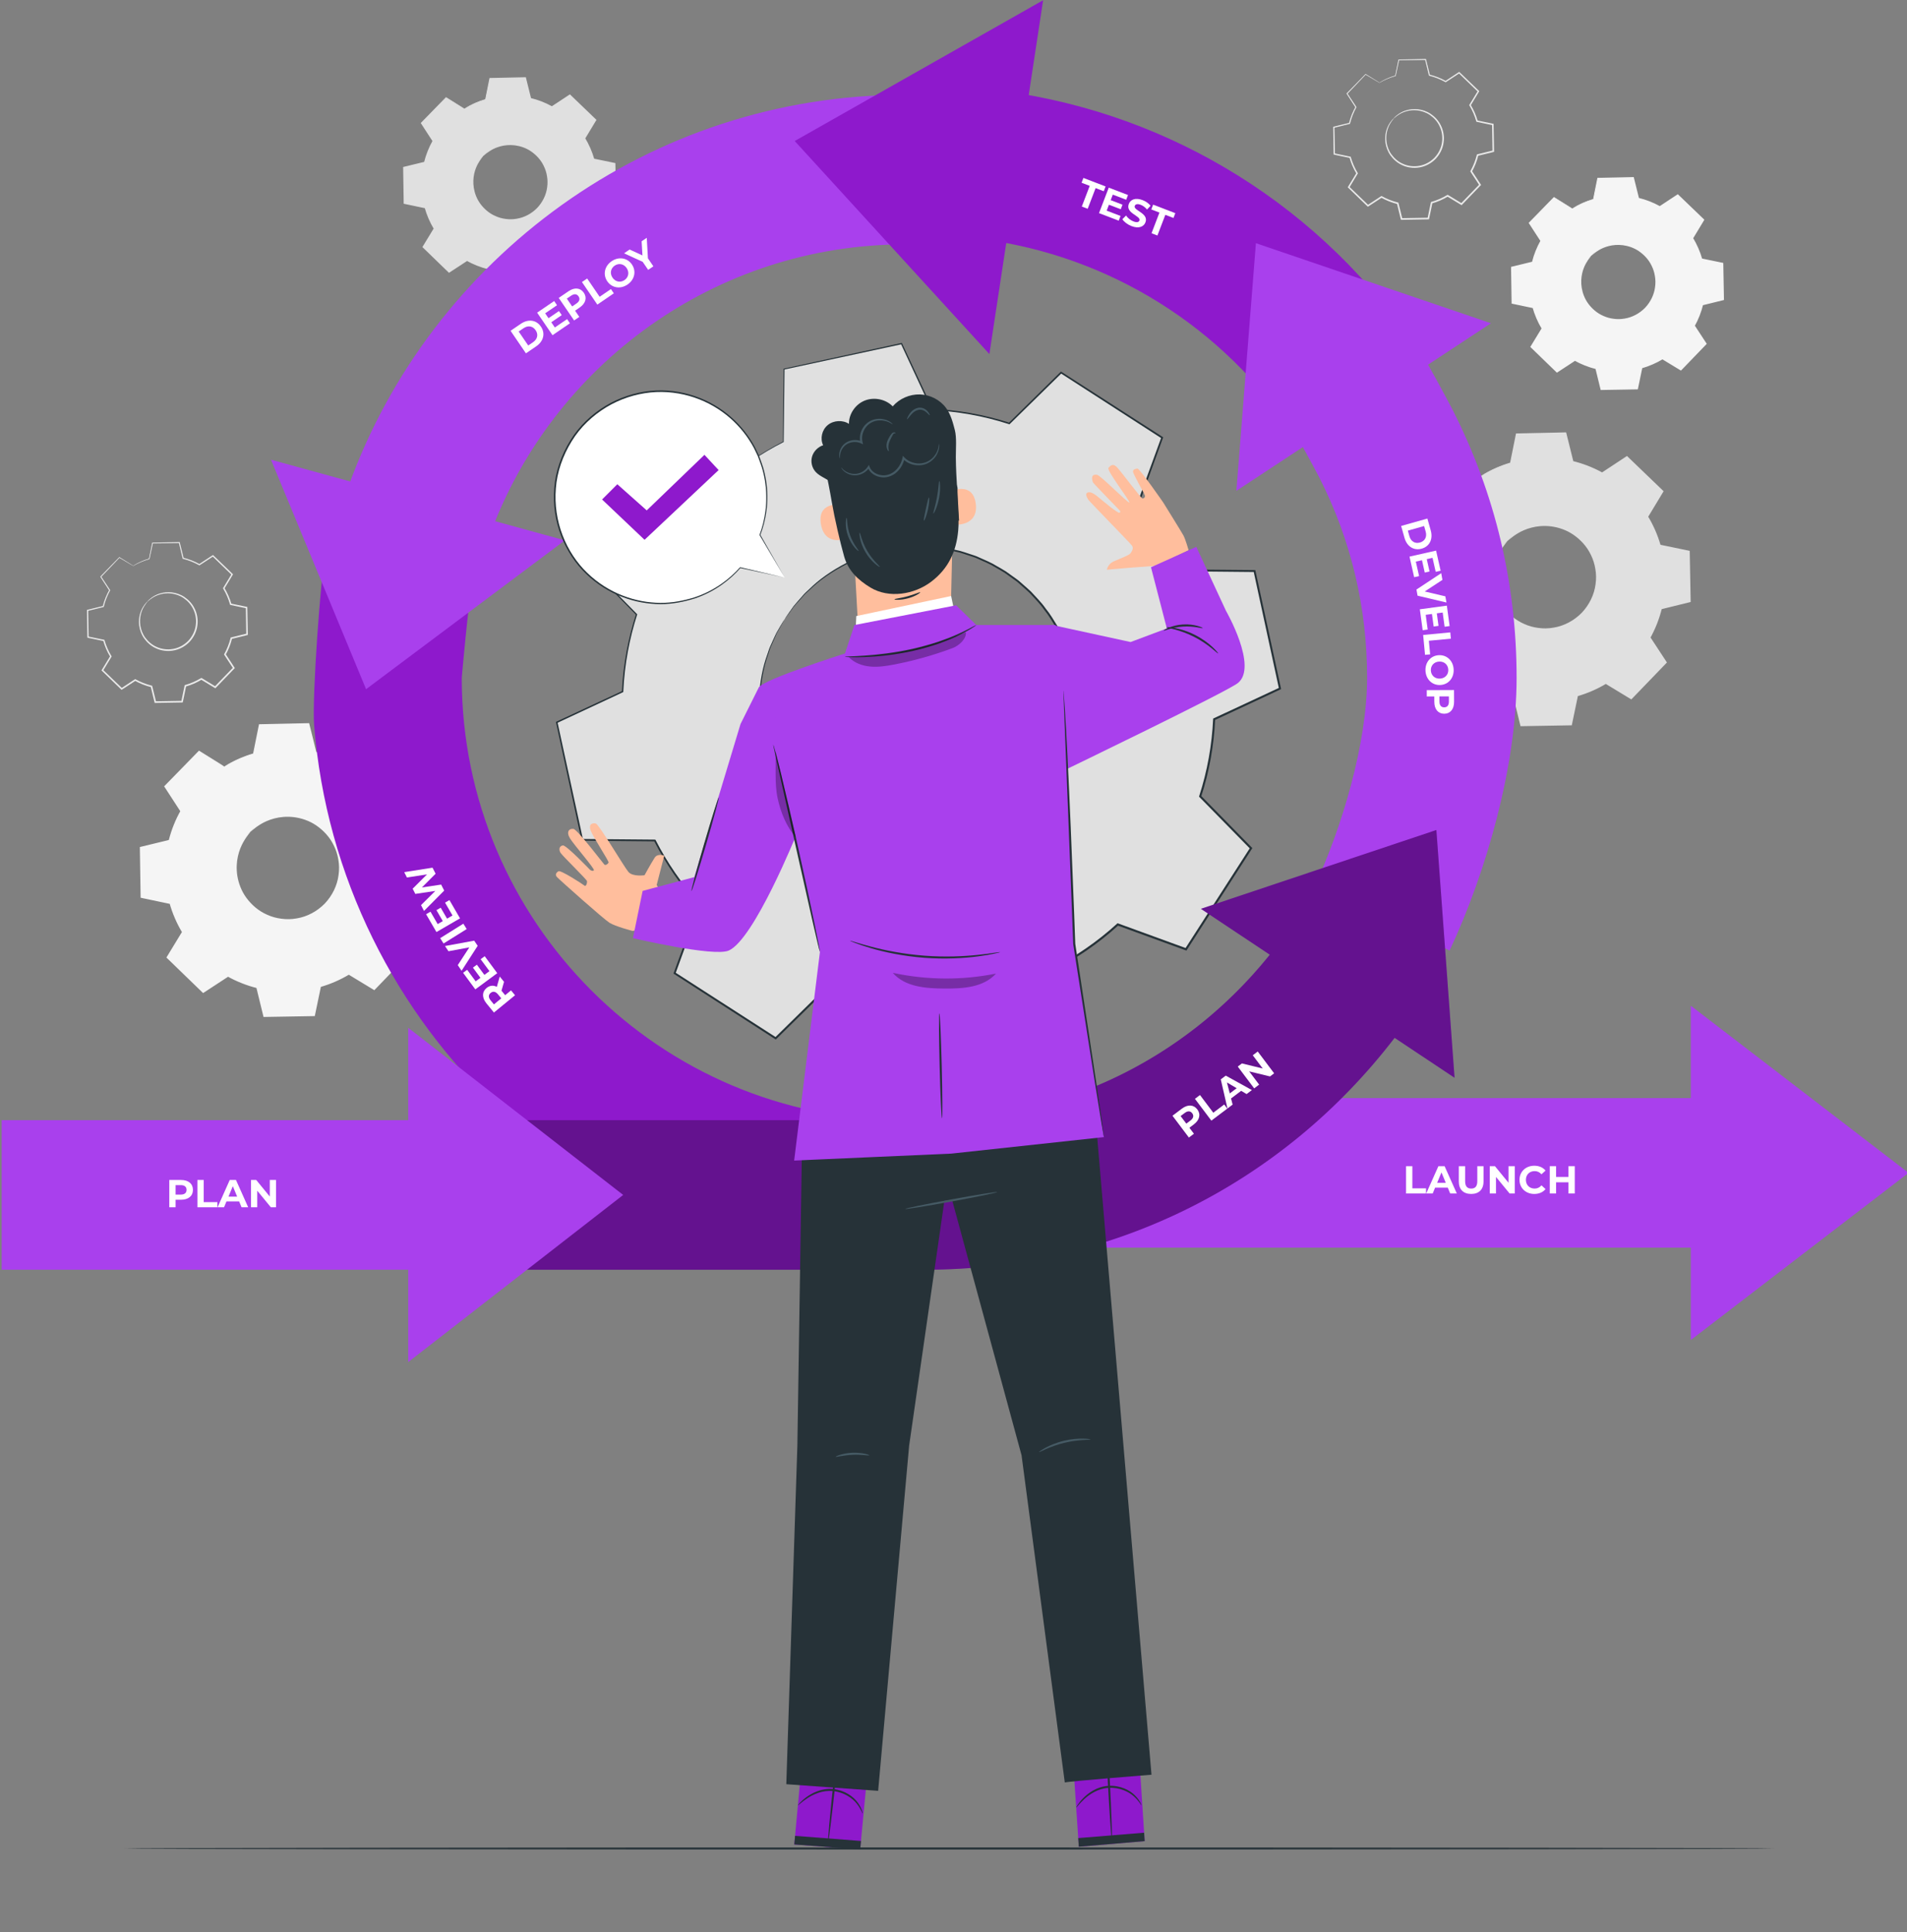 <svg width="465" height="471" viewBox="0 0 465 471" fill="none" xmlns="http://www.w3.org/2000/svg">
<rect x="0" y="0" width="465" height="471" fill="#808080" stroke="none"/>
<g clip-path="url(#clip0_1694_30040)">
<path d="M361.202 115.98C363.456 114.619 365.855 113.585 368.329 112.882L369.797 105.826L381.717 105.617L383.432 112.617C385.929 113.233 388.365 114.181 390.664 115.463L396.688 111.514L405.264 119.797L401.531 125.956C402.893 128.211 403.925 130.612 404.628 133.087L411.682 134.555L411.892 146.477L404.893 148.194C404.277 150.691 403.329 153.125 402.048 155.426L405.996 161.451L397.717 170.03L391.559 166.296C389.305 167.658 386.905 168.69 384.43 169.393L382.961 176.45L371.041 176.658L369.326 169.659C366.829 169.043 364.395 168.095 362.094 166.813L356.07 170.762L347.493 162.48L351.227 156.321C349.864 154.066 348.832 151.667 348.128 149.191L341.074 147.723L340.865 135.801L347.863 134.084C348.479 131.586 349.427 129.153 350.709 126.852L346.76 120.826L355.04 112.248L361.202 115.98ZM367.555 131.862C362.649 136.945 362.791 145.042 367.873 149.948C372.955 154.856 381.051 154.713 385.956 149.63C390.861 144.548 390.72 136.45 385.638 131.544C380.557 126.638 372.461 126.78 367.555 131.862Z" fill="#E0E0E0"/>
<path d="M367.555 131.862C367.555 131.862 368.224 130.919 369.936 129.772C371.617 128.653 374.555 127.407 378.28 127.8C380.114 128.006 382.121 128.604 383.95 129.815C385.76 131.025 387.468 132.747 388.536 134.983C389.098 136.081 389.488 137.3 389.7 138.574C389.929 139.844 389.963 141.181 389.772 142.511C389.448 145.183 388.185 147.816 386.222 149.885C384.223 151.921 381.636 153.277 378.977 153.696C377.655 153.934 376.317 153.948 375.039 153.763C373.76 153.596 372.527 153.249 371.411 152.726C369.139 151.738 367.358 150.09 366.085 148.324C364.811 146.537 364.143 144.552 363.873 142.726C363.35 139.016 364.492 136.036 365.552 134.318C366.637 132.564 367.555 131.862 367.555 131.862C367.624 131.92 366.783 132.702 365.797 134.458C364.834 136.183 363.815 139.094 364.384 142.646C364.676 144.395 365.343 146.282 366.58 147.97C367.814 149.638 369.523 151.19 371.685 152.107C372.747 152.596 373.916 152.916 375.129 153.067C376.34 153.236 377.606 153.217 378.855 152.986C381.369 152.582 383.803 151.297 385.693 149.375C387.546 147.418 388.743 144.941 389.058 142.413C389.245 141.156 389.219 139.891 389.007 138.687C388.814 137.481 388.453 136.322 387.927 135.279C386.934 133.151 385.325 131.498 383.614 130.321C381.885 129.145 379.976 128.545 378.219 128.314C374.649 127.871 371.777 128.991 370.086 130.015C368.367 131.061 367.616 131.929 367.555 131.862Z" fill="#E0E0E0"/>
<path d="M361.201 115.98C361.201 115.99 361.068 115.92 360.804 115.77C360.514 115.603 360.126 115.378 359.622 115.088C358.546 114.452 356.994 113.535 354.98 112.345L355.125 112.327C353.018 114.536 350.247 117.44 346.895 120.952L346.917 120.722C348.12 122.543 349.458 124.566 350.889 126.732L350.961 126.84L350.898 126.955C349.727 129.076 348.743 131.49 348.099 134.14L348.064 134.281L347.922 134.317C345.741 134.858 343.382 135.443 340.928 136.053L341.127 135.795C341.202 139.548 341.281 143.532 341.363 147.715L341.134 147.438C343.318 147.888 345.725 148.384 348.191 148.892L348.37 148.93L348.42 149.106C349.075 151.408 350.099 153.854 351.497 156.155L351.596 156.319L351.497 156.483C350.342 158.394 349.068 160.502 347.772 162.648L347.72 162.243C350.416 164.841 353.325 167.643 356.306 170.515L355.882 170.475C357.757 169.244 359.817 167.891 361.902 166.52L362.078 166.405L362.263 166.507C364.365 167.68 366.822 168.68 369.409 169.314L369.618 169.364L369.669 169.573C370.208 171.765 370.796 174.157 371.389 176.572L371.034 176.298C374.808 176.23 378.852 176.157 382.953 176.084L382.604 176.374C383.067 174.145 383.566 171.74 384.07 169.318L384.116 169.1L384.329 169.04C386.676 168.376 389.108 167.349 391.361 165.984L391.367 165.98L391.559 165.866L391.746 165.98C393.814 167.235 395.869 168.481 397.904 169.716L397.451 169.774C400.25 166.876 403.011 164.016 405.733 161.198L405.691 161.65C404.363 159.621 403.048 157.612 401.745 155.622L401.626 155.44L401.733 155.25C402.998 152.981 403.939 150.568 404.547 148.107L404.599 147.898L404.808 147.848C407.176 147.269 409.507 146.7 411.808 146.137L411.542 146.482C411.474 142.412 411.409 138.437 411.344 134.561L411.612 134.885C409.219 134.385 406.868 133.892 404.56 133.408L404.365 133.367L404.311 133.176C403.596 130.648 402.554 128.274 401.258 126.121L401.158 125.955L401.258 125.792C402.541 123.682 403.787 121.636 405.001 119.639L405.051 120.016C402.04 117.097 399.198 114.341 396.491 111.717L396.84 111.749C394.718 113.133 392.727 114.431 390.807 115.684L390.673 115.771L390.534 115.694C388.133 114.351 385.726 113.442 383.372 112.852L383.229 112.816L383.196 112.675C382.581 110.129 382.026 107.836 381.503 105.671L381.718 105.835C377.099 105.896 373.166 105.947 369.797 105.992L369.955 105.861C369.35 108.675 368.854 110.985 368.442 112.908L368.426 112.978L368.358 112.997C365.835 113.701 364.062 114.524 362.907 115.094C362.356 115.381 361.934 115.602 361.625 115.764C361.339 115.922 361.201 115.99 361.201 115.98C361.202 115.971 361.337 115.877 361.598 115.709C361.871 115.542 362.283 115.291 362.854 114.985C363.995 114.378 365.763 113.514 368.296 112.768L368.213 112.857C368.601 110.928 369.067 108.614 369.636 105.791L369.661 105.663L369.794 105.66C373.162 105.586 377.095 105.5 381.713 105.399L381.885 105.395L381.928 105.564C382.466 107.727 383.034 110.016 383.666 112.557L383.49 112.381C385.887 112.966 388.341 113.876 390.793 115.23L390.521 115.24C392.435 113.978 394.421 112.671 396.536 111.276L396.723 111.153L396.885 111.31C399.602 113.922 402.456 116.667 405.478 119.574L405.654 119.742L405.527 119.951C404.319 121.953 403.081 124.002 401.804 126.117L401.805 125.789C403.137 127.986 404.21 130.41 404.947 132.992L404.698 132.761C407.008 133.239 409.36 133.726 411.754 134.221L412.018 134.275L412.023 134.545C412.095 138.422 412.168 142.397 412.244 146.466L412.249 146.745L411.978 146.812C409.677 147.379 407.347 147.951 404.982 148.534L405.242 148.273C404.622 150.797 403.662 153.27 402.366 155.597L402.352 155.225C403.657 157.213 404.973 159.221 406.303 161.249L406.461 161.491L406.26 161.7C403.54 164.52 400.78 167.38 397.983 170.28L397.78 170.491L397.53 170.339C395.493 169.105 393.438 167.859 391.371 166.606H391.75L391.743 166.61C389.432 168.01 386.938 169.062 384.531 169.742L384.79 169.465C384.285 171.887 383.784 174.293 383.32 176.521L383.261 176.805L382.969 176.81C378.869 176.88 374.824 176.949 371.049 177.014L370.763 177.019L370.695 176.74C370.104 174.324 369.519 171.933 368.984 169.739L369.243 169.999C366.593 169.348 364.077 168.318 361.927 167.113L362.287 167.101C360.199 168.467 358.137 169.816 356.259 171.044L356.031 171.194L355.834 171.005C352.86 168.125 349.959 165.317 347.268 162.712L347.08 162.53L347.216 162.307C348.52 160.165 349.798 158.061 350.959 156.153V156.48C349.537 154.125 348.5 151.622 347.841 149.27L348.07 149.483C345.605 148.966 343.202 148.461 341.019 148.001L340.793 147.954L340.789 147.724C340.725 143.541 340.665 139.556 340.608 135.802L340.605 135.593L340.807 135.544C343.265 134.948 345.627 134.376 347.81 133.847L347.634 134.023C348.306 131.333 349.321 128.888 350.524 126.743L350.532 126.966C349.119 124.789 347.797 122.756 346.608 120.925L346.528 120.799L346.631 120.693C350.023 117.22 352.828 114.348 354.961 112.163L355.027 112.095L355.105 112.144C357.074 113.369 358.59 114.313 359.642 114.968C360.14 115.284 360.523 115.528 360.809 115.709C361.068 115.879 361.201 115.969 361.201 115.98Z" fill="#E0E0E0"/>
<path d="M54.695 186.866C56.948 185.504 59.348 184.47 61.822 183.768L63.29 176.712L75.21 176.503L76.925 183.503C79.422 184.119 81.858 185.067 84.157 186.348L90.182 182.399L98.757 190.682L95.024 196.842C96.386 199.096 97.419 201.497 98.121 203.973L105.176 205.441L105.385 217.363L98.386 219.079C97.77 221.577 96.823 224.011 95.541 226.312L99.489 232.337L91.209 240.915L85.051 237.181C82.797 238.544 80.397 239.576 77.922 240.279L76.453 247.335L64.534 247.544L62.818 240.544C60.32 239.928 57.886 238.98 55.585 237.698L49.561 241.648L40.984 233.366L44.718 227.206C43.355 224.952 42.323 222.552 41.621 220.076L34.566 218.608L34.357 206.686L41.356 204.97C41.971 202.472 42.919 200.037 44.201 197.737L40.252 191.712L48.532 183.133L54.695 186.866ZM61.049 202.747C56.143 207.829 56.286 215.927 61.367 220.834C66.449 225.741 74.545 225.598 79.45 220.516C84.355 215.433 84.213 207.336 79.132 202.429C74.05 197.522 65.954 197.665 61.049 202.747Z" fill="#F5F5F5"/>
<path d="M61.049 202.747C61.049 202.747 61.718 201.804 63.43 200.657C65.111 199.538 68.049 198.291 71.774 198.684C73.608 198.89 75.615 199.488 77.444 200.699C79.254 201.909 80.962 203.632 82.03 205.867C82.592 206.965 82.982 208.185 83.194 209.458C83.423 210.728 83.457 212.065 83.266 213.396C82.942 216.068 81.679 218.701 79.715 220.77C77.717 222.806 75.129 224.162 72.47 224.58C71.148 224.819 69.81 224.833 68.533 224.647C67.253 224.481 66.02 224.134 64.903 223.611C62.631 222.622 60.85 220.975 59.578 219.208C58.304 217.422 57.637 215.436 57.367 213.61C56.843 209.901 57.985 206.921 59.045 205.202C60.13 203.448 61.049 202.747 61.049 202.747C61.118 202.806 60.277 203.586 59.292 205.342C58.328 207.068 57.309 209.978 57.878 213.531C58.17 215.28 58.837 217.167 60.074 218.854C61.308 220.523 63.018 222.075 65.179 222.992C66.241 223.481 67.41 223.801 68.624 223.952C69.835 224.12 71.101 224.101 72.35 223.871C74.864 223.467 77.299 222.182 79.188 220.26C81.041 218.303 82.238 215.824 82.553 213.298C82.74 212.041 82.714 210.776 82.502 209.571C82.309 208.365 81.949 207.207 81.422 206.163C80.43 204.036 78.82 202.382 77.109 201.206C75.38 200.029 73.471 199.429 71.714 199.199C68.144 198.755 65.272 199.875 63.581 200.899C61.86 201.946 61.11 202.815 61.049 202.747Z" fill="#F5F5F5"/>
<path d="M54.695 186.865C54.695 186.875 54.562 186.805 54.298 186.655C54.008 186.487 53.62 186.263 53.117 185.972C52.04 185.337 50.488 184.419 48.474 183.23L48.619 183.211C46.512 185.419 43.741 188.324 40.389 191.837L40.411 191.606C41.615 193.427 42.953 195.45 44.383 197.616L44.455 197.724L44.392 197.84C43.221 199.96 42.237 202.375 41.593 205.025L41.559 205.166L41.417 205.201C39.236 205.742 36.877 206.328 34.423 206.938L34.622 206.679C34.697 210.433 34.776 214.416 34.858 218.599L34.629 218.322C36.813 218.773 39.22 219.268 41.686 219.777L41.865 219.814L41.915 219.991C42.57 222.291 43.594 224.739 44.992 227.04L45.091 227.203L44.992 227.368C43.837 229.278 42.563 231.386 41.267 233.532L41.215 233.128C43.911 235.727 46.82 238.528 49.801 241.4L49.377 241.361C51.252 240.129 53.312 238.776 55.397 237.406L55.574 237.29L55.758 237.393C57.86 238.565 60.317 239.566 62.904 240.199L63.113 240.25L63.164 240.459C63.703 242.652 64.291 245.043 64.884 247.458L64.529 247.184C68.303 247.116 72.348 247.043 76.448 246.971L76.099 247.26C76.562 245.031 77.061 242.626 77.566 240.204L77.611 239.986L77.824 239.926C80.17 239.262 82.603 238.235 84.856 236.871L84.862 236.868L85.054 236.753L85.241 236.868C87.309 238.122 89.364 239.369 91.399 240.603L90.946 240.661C93.745 237.763 96.506 234.904 99.228 232.086L99.186 232.537C97.858 230.508 96.543 228.499 95.24 226.51L95.121 226.327L95.228 226.137C96.494 223.869 97.434 221.456 98.042 218.994L98.094 218.785L98.303 218.735C100.671 218.157 103.002 217.587 105.303 217.025L105.037 217.369C104.97 213.3 104.904 209.324 104.839 205.449L105.107 205.773C102.714 205.272 100.364 204.78 98.055 204.296L97.86 204.254L97.807 204.063C97.093 201.536 96.05 199.161 94.754 197.008L94.654 196.843L94.754 196.679C96.037 194.569 97.283 192.524 98.497 190.526L98.547 190.904C95.536 187.984 92.694 185.228 89.987 182.604L90.336 182.637C88.214 184.02 86.223 185.319 84.303 186.571L84.169 186.659L84.031 186.581C81.63 185.238 79.224 184.33 76.869 183.739L76.727 183.704L76.693 183.563C76.078 181.017 75.523 178.724 75 176.558L75.215 176.723C70.597 176.784 66.663 176.835 63.294 176.879L63.452 176.748C62.847 179.562 62.352 181.872 61.939 183.795L61.923 183.866L61.855 183.885C59.332 184.59 57.559 185.412 56.404 185.982C55.853 186.27 55.431 186.49 55.122 186.652C54.832 186.807 54.695 186.876 54.695 186.865C54.696 186.856 54.831 186.761 55.092 186.594C55.365 186.426 55.778 186.174 56.348 185.87C57.489 185.263 59.257 184.399 61.79 183.653L61.707 183.741C62.095 181.813 62.561 179.498 63.13 176.675L63.155 176.547L63.288 176.544C66.656 176.47 70.59 176.384 75.207 176.283L75.379 176.279L75.422 176.449C75.96 178.612 76.528 180.9 77.161 183.442L76.984 183.265C79.381 183.851 81.835 184.76 84.286 186.115L84.014 186.125C85.929 184.863 87.914 183.555 90.029 182.161L90.216 182.038L90.379 182.194C93.095 184.806 95.949 187.552 98.971 190.458L99.147 190.627L99.02 190.836C97.812 192.837 96.574 194.887 95.298 197.001L95.299 196.673C96.63 198.87 97.703 201.294 98.44 203.877L98.192 203.645C100.502 204.123 102.854 204.61 105.248 205.105L105.512 205.159L105.517 205.429C105.589 209.305 105.663 213.28 105.738 217.35L105.743 217.629L105.472 217.696C103.171 218.262 100.841 218.835 98.476 219.417L98.736 219.157C98.116 221.68 97.156 224.154 95.86 226.48L95.846 226.108C97.151 228.096 98.467 230.103 99.797 232.131L99.956 232.373L99.754 232.582C97.033 235.402 94.274 238.263 91.477 241.163L91.274 241.374L91.024 241.222C88.988 239.987 86.933 238.742 84.866 237.488H85.245L85.238 237.492C82.927 238.893 80.433 239.945 78.027 240.625L78.285 240.347C77.78 242.769 77.279 245.174 76.816 247.402L76.757 247.687L76.466 247.692C72.366 247.762 68.321 247.831 64.546 247.896L64.26 247.901L64.192 247.622C63.601 245.206 63.017 242.814 62.481 240.621L62.74 240.881C60.09 240.23 57.575 239.2 55.424 237.996L55.784 237.983C53.696 239.35 51.634 240.699 49.756 241.927L49.528 242.076L49.331 241.887C46.357 239.008 43.456 236.2 40.766 233.594L40.577 233.413L40.713 233.19C42.017 231.048 43.295 228.944 44.456 227.037V227.364C43.034 225.009 41.998 222.505 41.338 220.153L41.567 220.366C39.102 219.849 36.699 219.343 34.516 218.884L34.29 218.837L34.286 218.606C34.222 214.423 34.162 210.438 34.105 206.684L34.102 206.475L34.304 206.426C36.762 205.831 39.124 205.258 41.307 204.729L41.131 204.906C41.803 202.216 42.818 199.769 44.022 197.626L44.029 197.849C42.616 195.672 41.294 193.638 40.105 191.807L40.024 191.682L40.127 191.577C43.519 188.103 46.324 185.231 48.457 183.047L48.523 182.979L48.602 183.028C50.57 184.253 52.086 185.197 53.138 185.852C53.636 186.167 54.019 186.412 54.305 186.593C54.562 186.764 54.695 186.855 54.695 186.865Z" fill="#F5F5F5"/>
<path d="M383.379 50.835C385.012 49.847 386.751 49.099 388.544 48.59L389.608 43.477L398.245 43.325L399.488 48.397C401.298 48.843 403.062 49.53 404.729 50.459L409.095 47.597L415.309 53.599L412.604 58.061C413.591 59.695 414.34 61.435 414.848 63.228L419.96 64.293L420.112 72.931L415.04 74.175C414.594 75.985 413.907 77.749 412.978 79.416L415.839 83.782L409.839 89.999L405.377 87.292C403.743 88.279 402.004 89.027 400.211 89.536L399.147 94.649L390.51 94.801L389.267 89.728C387.457 89.282 385.694 88.595 384.027 87.666L379.662 90.529L373.446 84.527L376.153 80.063C375.165 78.43 374.417 76.69 373.907 74.897L368.795 73.833L368.644 65.194L373.715 63.951C374.161 62.141 374.848 60.377 375.777 58.71L372.916 54.343L378.916 48.128L383.379 50.835ZM387.983 62.343C384.428 66.026 384.531 71.894 388.214 75.449C391.896 79.004 397.763 78.901 401.318 75.218C404.872 71.535 404.77 65.667 401.087 62.112C397.406 58.557 391.539 58.66 387.983 62.343Z" fill="#F5F5F5"/>
<path d="M387.983 62.343C387.983 62.343 388.468 61.66 389.708 60.828C390.926 60.016 393.055 59.114 395.754 59.398C397.083 59.548 398.537 59.981 399.864 60.859C401.175 61.736 402.413 62.983 403.186 64.603C403.593 65.398 403.876 66.282 404.03 67.204C404.196 68.125 404.22 69.093 404.082 70.058C403.848 71.994 402.932 73.903 401.51 75.401C400.062 76.876 398.187 77.86 396.26 78.162C395.301 78.335 394.333 78.345 393.407 78.211C392.48 78.09 391.586 77.838 390.777 77.459C389.131 76.743 387.841 75.548 386.918 74.268C385.995 72.974 385.512 71.535 385.316 70.212C384.936 67.523 385.764 65.364 386.532 64.118C387.317 62.851 387.983 62.343 387.983 62.343C388.034 62.385 387.424 62.952 386.71 64.224C386.012 65.474 385.273 67.584 385.685 70.157C385.897 71.424 386.38 72.792 387.276 74.015C388.172 75.224 389.41 76.348 390.975 77.013C391.745 77.368 392.593 77.6 393.472 77.709C394.35 77.831 395.266 77.817 396.172 77.651C397.994 77.358 399.758 76.427 401.127 75.034C402.47 73.616 403.338 71.821 403.567 69.99C403.702 69.079 403.683 68.162 403.53 67.289C403.39 66.415 403.129 65.576 402.748 64.819C402.029 63.278 400.861 62.078 399.622 61.226C398.369 60.374 396.986 59.939 395.712 59.772C393.126 59.45 391.044 60.262 389.819 61.004C388.572 61.762 388.028 62.392 387.983 62.343Z" fill="#F5F5F5"/>
<path d="M383.379 50.834C383.379 50.842 383.282 50.791 383.091 50.683C382.881 50.562 382.599 50.399 382.235 50.188C381.455 49.727 380.331 49.063 378.872 48.201L378.976 48.187C377.449 49.787 375.441 51.892 373.012 54.438L373.028 54.27C373.899 55.59 374.869 57.056 375.906 58.625L375.958 58.704L375.912 58.786C375.064 60.324 374.352 62.072 373.884 63.993L373.859 64.096L373.756 64.121C372.176 64.513 370.466 64.937 368.688 65.379L368.832 65.192C368.886 67.912 368.943 70.799 369.003 73.83L368.837 73.629C370.42 73.955 372.164 74.315 373.951 74.683L374.081 74.711L374.117 74.839C374.592 76.506 375.334 78.28 376.347 79.947L376.418 80.065L376.347 80.184C375.51 81.569 374.587 83.096 373.647 84.652L373.61 84.358C375.563 86.241 377.672 88.271 379.832 90.352L379.525 90.324C380.883 89.431 382.376 88.451 383.887 87.457L384.015 87.374L384.149 87.447C385.673 88.297 387.452 89.022 389.328 89.481L389.479 89.518L389.516 89.669C389.906 91.258 390.333 92.991 390.763 94.741L390.505 94.543C393.24 94.494 396.171 94.442 399.142 94.387L398.889 94.597C399.225 92.982 399.587 91.239 399.952 89.484L399.985 89.326L400.139 89.283C401.841 88.802 403.602 88.058 405.236 87.069L405.24 87.066L405.379 86.983L405.514 87.066C407.013 87.975 408.502 88.878 409.977 89.773L409.649 89.815C411.678 87.715 413.679 85.643 415.651 83.601L415.62 83.928C414.658 82.458 413.705 81.001 412.761 79.561L412.675 79.429L412.752 79.291C413.669 77.647 414.35 75.898 414.791 74.115L414.828 73.963L414.979 73.926C416.694 73.507 418.384 73.094 420.051 72.687L419.858 72.937C419.809 69.988 419.761 67.107 419.715 64.298L419.909 64.533C418.175 64.17 416.472 63.813 414.799 63.463L414.657 63.433L414.617 63.294C414.1 61.463 413.345 59.742 412.406 58.181L412.334 58.062L412.406 57.944C413.336 56.415 414.238 54.933 415.119 53.485L415.154 53.758C412.972 51.642 410.913 49.645 408.952 47.745L409.205 47.768C407.667 48.77 406.225 49.711 404.833 50.619L404.735 50.682L404.635 50.626C402.895 49.652 401.151 48.994 399.445 48.566L399.341 48.541L399.317 48.438C398.871 46.594 398.47 44.932 398.09 43.362L398.246 43.481C394.899 43.525 392.049 43.562 389.608 43.594L389.722 43.5C389.284 45.539 388.925 47.212 388.626 48.606L388.615 48.657L388.566 48.671C386.737 49.181 385.452 49.778 384.616 50.19C384.217 50.399 383.911 50.559 383.687 50.676C383.478 50.792 383.379 50.841 383.379 50.834C383.379 50.828 383.477 50.76 383.666 50.639C383.864 50.517 384.163 50.334 384.577 50.113C385.403 49.674 386.685 49.047 388.52 48.507L388.46 48.572C388.741 47.175 389.079 45.497 389.491 43.452L389.509 43.36L389.606 43.358C392.046 43.304 394.896 43.241 398.243 43.169L398.368 43.166L398.399 43.288C398.788 44.854 399.201 46.514 399.659 48.355L399.532 48.227C401.268 48.651 403.047 49.31 404.823 50.293L404.626 50.3C406.013 49.385 407.451 48.437 408.984 47.427L409.119 47.339L409.236 47.452C411.205 49.345 413.273 51.334 415.464 53.441L415.591 53.563L415.499 53.715C414.623 55.165 413.726 56.65 412.801 58.182V57.945C413.765 59.537 414.544 61.294 415.078 63.165L414.897 62.997C416.571 63.344 418.275 63.695 420.01 64.055L420.201 64.094L420.205 64.291C420.258 67.1 420.311 69.98 420.366 72.929L420.37 73.131L420.174 73.18C418.506 73.59 416.818 74.005 415.103 74.427L415.291 74.239C414.842 76.067 414.147 77.86 413.208 79.546L413.198 79.276C414.143 80.716 415.097 82.172 416.061 83.641L416.176 83.816L416.03 83.968C414.059 86.012 412.059 88.085 410.031 90.186L409.885 90.338L409.703 90.228C408.228 89.333 406.739 88.431 405.241 87.522H405.515L405.511 87.524C403.836 88.539 402.029 89.302 400.285 89.794L400.472 89.594C400.107 91.348 399.744 93.091 399.407 94.707L399.364 94.913L399.153 94.917C396.182 94.969 393.25 95.019 390.515 95.065L390.307 95.069L390.258 94.867C389.83 93.116 389.407 91.383 389.018 89.793L389.206 89.982C387.286 89.51 385.462 88.764 383.905 87.891L384.166 87.881C382.653 88.871 381.158 89.849 379.798 90.739L379.632 90.847L379.49 90.71C377.335 88.624 375.232 86.588 373.283 84.701L373.146 84.57L373.244 84.409C374.189 82.856 375.116 81.331 375.956 79.95V80.187C374.926 78.481 374.175 76.667 373.696 74.962L373.863 75.117C372.077 74.741 370.335 74.375 368.753 74.043L368.589 74.008L368.586 73.842C368.54 70.811 368.496 67.923 368.454 65.203L368.452 65.051L368.599 65.016C370.38 64.584 372.093 64.169 373.674 63.786L373.547 63.914C374.033 61.964 374.769 60.193 375.641 58.639L375.647 58.8C374.623 57.223 373.665 55.748 372.804 54.422L372.745 54.332L372.82 54.255C375.278 51.737 377.31 49.656 378.856 48.074L378.904 48.024L378.961 48.06C380.388 48.948 381.486 49.631 382.249 50.106C382.609 50.335 382.887 50.511 383.094 50.643C383.282 50.761 383.379 50.827 383.379 50.834Z" fill="#F5F5F5"/>
<path d="M113.23 26.495C114.863 25.508 116.601 24.76 118.395 24.251L119.459 19.138L128.097 18.986L129.34 24.058C131.15 24.504 132.914 25.191 134.581 26.12L138.946 23.258L145.161 29.259L142.456 33.722C143.443 35.356 144.191 37.096 144.7 38.889L149.812 39.953L149.964 48.592L144.892 49.836C144.446 51.646 143.759 53.409 142.83 55.077L145.691 59.444L139.691 65.66L135.228 62.953C133.595 63.941 131.856 64.689 130.063 65.198L128.999 70.311L120.362 70.463L119.119 65.39C117.309 64.944 115.546 64.257 113.879 63.328L109.514 66.19L103.298 60.189L106.004 55.725C105.017 54.091 104.268 52.352 103.759 50.559L98.647 49.495L98.495 40.856L103.567 39.612C104.013 37.802 104.7 36.038 105.629 34.371L102.768 30.005L108.768 23.79L113.23 26.495ZM117.834 38.004C114.279 41.688 114.382 47.555 118.065 51.111C121.746 54.666 127.614 54.562 131.169 50.88C134.723 47.197 134.621 41.329 130.938 37.774C127.255 34.219 121.389 34.321 117.834 38.004Z" fill="#E0E0E0"/>
<path d="M117.834 38.004C117.834 38.004 118.319 37.321 119.559 36.49C120.777 35.678 122.906 34.775 125.605 35.06C126.934 35.21 128.388 35.642 129.714 36.52C131.026 37.397 132.264 38.645 133.037 40.265C133.444 41.06 133.727 41.944 133.881 42.866C134.047 43.786 134.071 44.756 133.933 45.72C133.698 47.656 132.783 49.563 131.361 51.063C129.912 52.538 128.038 53.521 126.111 53.824C125.152 53.997 124.184 54.006 123.258 53.872C122.33 53.751 121.437 53.5 120.628 53.121C118.982 52.404 117.691 51.21 116.769 49.93C115.846 48.635 115.362 47.197 115.166 45.874C114.787 43.186 115.615 41.026 116.383 39.781C117.168 38.513 117.834 38.004 117.834 38.004C117.884 38.047 117.275 38.612 116.56 39.885C115.863 41.136 115.124 43.245 115.536 45.819C115.748 47.086 116.23 48.454 117.127 49.677C118.021 50.886 119.261 52.01 120.826 52.675C121.596 53.029 122.444 53.261 123.323 53.371C124.2 53.493 125.117 53.479 126.022 53.313C127.844 53.02 129.608 52.089 130.977 50.696C132.32 49.278 133.188 47.482 133.417 45.652C133.552 44.741 133.533 43.824 133.38 42.951C133.24 42.077 132.979 41.237 132.598 40.48C131.878 38.939 130.711 37.74 129.472 36.888C128.219 36.035 126.836 35.601 125.562 35.434C122.976 35.112 120.894 35.924 119.669 36.666C118.421 37.424 117.878 38.053 117.834 38.004Z" fill="#E0E0E0"/>
<path d="M113.23 26.495C113.23 26.503 113.133 26.452 112.942 26.344C112.732 26.222 112.45 26.06 112.086 25.849C111.305 25.388 110.181 24.724 108.722 23.861L108.827 23.848C107.3 25.448 105.292 27.553 102.863 30.099L102.878 29.931C103.75 31.251 104.72 32.717 105.757 34.285L105.809 34.364L105.763 34.447C104.915 35.984 104.202 37.733 103.734 39.654L103.71 39.756L103.606 39.782C102.027 40.174 100.317 40.599 98.539 41.04L98.683 40.853C98.737 43.572 98.794 46.46 98.854 49.491L98.687 49.29C100.271 49.616 102.014 49.975 103.8 50.344L103.931 50.37L103.967 50.499C104.442 52.166 105.184 53.939 106.196 55.607L106.268 55.725L106.196 55.844C105.36 57.229 104.437 58.756 103.497 60.312L103.46 60.018C105.413 61.901 107.521 63.931 109.682 66.012L109.375 65.983C110.733 65.091 112.226 64.11 113.737 63.117L113.865 63.033L113.999 63.107C115.523 63.957 117.302 64.682 119.178 65.141L119.329 65.177L119.366 65.329C119.756 66.918 120.183 68.651 120.612 70.401L120.355 70.203C123.09 70.153 126.021 70.101 128.992 70.047L128.739 70.257C129.075 68.642 129.437 66.899 129.802 65.144L129.835 64.986L129.989 64.943C131.691 64.462 133.452 63.718 135.086 62.729L135.09 62.726L135.229 62.643L135.365 62.726C136.864 63.634 138.353 64.538 139.828 65.433L139.5 65.475C141.529 63.375 143.529 61.303 145.502 59.26L145.471 59.587C144.509 58.117 143.556 56.661 142.612 55.22L142.526 55.088L142.602 54.95C143.52 53.307 144.201 51.558 144.642 49.774L144.679 49.623L144.831 49.586C146.546 49.166 148.235 48.755 149.902 48.347L149.709 48.597C149.661 45.648 149.613 42.767 149.567 39.958L149.762 40.193C148.028 39.83 146.324 39.472 144.652 39.123L144.51 39.093L144.471 38.955C143.954 37.123 143.198 35.403 142.26 33.842L142.188 33.723L142.26 33.605C143.19 32.075 144.092 30.593 144.973 29.146L145.008 29.42C142.826 27.304 140.767 25.307 138.806 23.405L139.059 23.429C137.521 24.431 136.079 25.372 134.687 26.279L134.589 26.343L134.489 26.286C132.749 25.313 131.005 24.655 129.299 24.227L129.195 24.201L129.171 24.099C128.725 22.254 128.323 20.593 127.944 19.022L128.1 19.143C124.753 19.186 121.903 19.223 119.462 19.256L119.576 19.161C119.138 21.201 118.779 22.874 118.48 24.267L118.469 24.319L118.419 24.332C116.592 24.843 115.306 25.44 114.47 25.852C114.071 26.061 113.764 26.22 113.541 26.338C113.329 26.453 113.23 26.502 113.23 26.495C113.23 26.488 113.328 26.42 113.517 26.299C113.714 26.178 114.014 25.996 114.427 25.774C115.254 25.335 116.536 24.708 118.371 24.168L118.311 24.232C118.593 22.835 118.93 21.157 119.342 19.112L119.36 19.019L119.457 19.017C121.897 18.964 124.747 18.901 128.093 18.828L128.218 18.825L128.248 18.948C128.638 20.514 129.05 22.174 129.508 24.015L129.38 23.887C131.117 24.311 132.895 24.97 134.672 25.952L134.475 25.959C135.862 25.045 137.3 24.097 138.833 23.087L138.968 22.998L139.085 23.112C141.054 25.005 143.122 26.994 145.313 29.101L145.44 29.223L145.348 29.375C144.472 30.825 143.576 32.31 142.65 33.842V33.605C143.614 35.197 144.392 36.954 144.926 38.825L144.746 38.657C146.42 39.003 148.124 39.355 149.859 39.714L150.05 39.753L150.054 39.949C150.106 42.759 150.16 45.639 150.215 48.588L150.219 48.79L150.023 48.838C148.356 49.249 146.667 49.664 144.952 50.086L145.14 49.898C144.691 51.725 143.995 53.519 143.057 55.204L143.047 54.934C143.991 56.374 144.946 57.83 145.91 59.299L146.025 59.474L145.879 59.626C143.908 61.669 141.908 63.743 139.88 65.844L139.734 65.996L139.552 65.886C138.076 64.991 136.588 64.089 135.089 63.18H135.364L135.359 63.182C133.685 64.197 131.878 64.959 130.134 65.452L130.321 65.251C129.956 67.006 129.592 68.749 129.256 70.364L129.213 70.571L129.002 70.575C126.031 70.626 123.099 70.677 120.364 70.723L120.156 70.727L120.107 70.525C119.679 68.774 119.256 67.041 118.867 65.451L119.055 65.64C117.135 65.168 115.311 64.422 113.754 63.549L114.015 63.539C112.501 64.529 111.007 65.507 109.646 66.396L109.481 66.505L109.339 66.368C107.184 64.282 105.081 62.246 103.132 60.359L102.996 60.227L103.094 60.065C104.039 58.513 104.966 56.988 105.806 55.607V55.844C104.776 54.138 104.025 52.324 103.546 50.619L103.713 50.773C101.927 50.398 100.185 50.032 98.603 49.7L98.439 49.665L98.436 49.498C98.39 46.468 98.346 43.579 98.304 40.86L98.302 40.708L98.449 40.673C100.23 40.241 101.942 39.826 103.524 39.443L103.397 39.571C103.883 37.621 104.619 35.849 105.491 34.295L105.497 34.457C104.472 32.879 103.515 31.405 102.654 30.079L102.595 29.988L102.67 29.912C105.127 27.394 107.16 25.313 108.706 23.73L108.754 23.681L108.811 23.717C110.238 24.604 111.336 25.288 112.099 25.763C112.459 25.992 112.737 26.168 112.944 26.3C113.133 26.421 113.23 26.488 113.23 26.495Z" fill="#E0E0E0"/>
<path d="M341.738 53.41L341.733 53.391L340.799 49.572C339.421 49.231 338.096 48.71 336.86 48.022L333.558 50.187L333.543 50.173L328.834 45.625L328.844 45.608L330.88 42.249C330.149 41.036 329.582 39.731 329.193 38.367L325.326 37.562L325.325 37.542L325.21 30.995L325.23 30.991L329.047 30.054C329.389 28.676 329.91 27.351 330.596 26.115L328.433 22.812L328.447 22.797L332.994 18.086L333.011 18.096L336.37 20.134C337.582 19.403 338.888 18.835 340.251 18.447L341.056 14.579H341.075L347.621 14.465L347.626 14.485L348.561 18.303C349.937 18.643 351.262 19.164 352.499 19.852L355.802 17.687L355.816 17.701L360.526 22.249L360.516 22.266L358.479 25.625C359.209 26.835 359.777 28.141 360.166 29.508L364.033 30.313L364.034 30.332L364.149 36.88L364.129 36.885L360.312 37.82C359.972 39.196 359.451 40.521 358.763 41.759L360.928 45.062L360.913 45.077L356.366 49.788L356.349 49.778L352.99 47.742C351.778 48.472 350.473 49.039 349.108 49.428L348.304 53.296H348.284L341.738 53.41ZM336.858 47.965L336.871 47.972C338.112 48.664 339.442 49.187 340.825 49.528L340.84 49.532L340.844 49.547L341.778 53.36L348.264 53.247L349.067 49.387L349.082 49.383C350.453 48.993 351.764 48.423 352.979 47.689L352.992 47.681L353.005 47.689L356.36 49.724L360.865 45.056L358.707 41.76L358.715 41.748C359.406 40.505 359.93 39.175 360.269 37.793L360.273 37.779L360.288 37.775L364.101 36.84L363.986 30.353L360.13 29.55L360.125 29.535C359.734 28.163 359.165 26.851 358.431 25.637L358.423 25.624L358.431 25.611L360.466 22.256L355.799 17.749L352.504 19.909L352.492 19.902C351.249 19.211 349.92 18.687 348.537 18.346L348.522 18.343L348.518 18.328L347.584 14.514L341.098 14.628L340.295 18.487L340.28 18.491C338.911 18.881 337.601 19.45 336.384 20.185L336.371 20.193L336.358 20.185L333.003 18.15L328.498 22.819L330.655 26.114L330.647 26.127C329.958 27.366 329.435 28.697 329.093 30.081L329.089 30.096L329.074 30.1L325.261 31.035L325.376 37.522L329.233 38.325L329.238 38.34C329.627 39.71 330.196 41.021 330.931 42.238L330.939 42.251L330.931 42.264L328.897 45.619L333.564 50.126L336.858 47.965ZM344.886 40.748C343.128 40.748 341.368 40.094 340.006 38.78C338.657 37.476 337.894 35.724 337.861 33.847C337.828 31.97 338.528 30.192 339.832 28.841C342.522 26.054 346.981 25.976 349.768 28.667C352.555 31.358 352.632 35.816 349.942 38.604C348.566 40.031 346.726 40.748 344.886 40.748ZM344.888 26.748C343.06 26.748 341.234 27.461 339.867 28.877C338.573 30.218 337.878 31.983 337.911 33.846C337.944 35.71 338.7 37.45 340.041 38.744C342.809 41.417 347.236 41.34 349.907 38.571C352.579 35.802 352.501 31.375 349.733 28.703C348.381 27.399 346.633 26.748 344.888 26.748Z" fill="#E0E0E0"/>
<path d="M339.849 28.86C339.849 28.86 340.215 28.344 341.152 27.716C342.072 27.103 343.68 26.42 345.721 26.636C346.724 26.748 347.824 27.077 348.825 27.739C349.816 28.401 350.751 29.344 351.335 30.568C351.642 31.169 351.856 31.837 351.972 32.533C352.099 33.229 352.116 33.961 352.012 34.69C351.835 36.153 351.143 37.594 350.068 38.727C348.974 39.842 347.558 40.585 346.102 40.813C345.378 40.944 344.646 40.951 343.946 40.85C343.246 40.758 342.571 40.569 341.959 40.282C340.716 39.741 339.741 38.839 339.044 37.872C338.347 36.895 337.981 35.807 337.833 34.808C337.547 32.777 338.172 31.145 338.752 30.204C339.347 29.244 339.849 28.86 339.849 28.86C339.886 28.893 339.426 29.319 338.886 30.281C338.359 31.226 337.801 32.819 338.112 34.764C338.273 35.722 338.637 36.755 339.314 37.679C339.99 38.593 340.926 39.442 342.109 39.944C342.69 40.212 343.331 40.388 343.995 40.47C344.658 40.562 345.35 40.551 346.035 40.425C347.411 40.205 348.744 39.501 349.778 38.448C350.793 37.377 351.448 36.02 351.622 34.636C351.724 33.949 351.71 33.256 351.594 32.597C351.489 31.936 351.291 31.302 351.003 30.73C350.459 29.566 349.578 28.66 348.642 28.017C347.695 27.373 346.65 27.044 345.687 26.918C343.733 26.675 342.16 27.288 341.234 27.849C340.293 28.422 339.882 28.897 339.849 28.86Z" fill="#EBEBEB"/>
<path d="M336.37 20.164C336.37 20.17 336.297 20.131 336.153 20.049C335.994 19.957 335.781 19.834 335.506 19.675C334.916 19.327 334.067 18.824 332.965 18.173L333.043 18.163C331.89 19.372 330.373 20.962 328.537 22.886L328.549 22.76C329.208 23.757 329.94 24.864 330.724 26.05L330.764 26.109L330.729 26.172C330.088 27.333 329.55 28.655 329.196 30.107L329.178 30.183L329.1 30.203C327.907 30.5 326.614 30.82 325.27 31.154L325.379 31.013C325.42 33.069 325.463 35.249 325.509 37.54L325.384 37.388C326.58 37.635 327.897 37.907 329.248 38.185L329.346 38.205L329.374 38.302C329.732 39.562 330.293 40.902 331.058 42.161L331.112 42.251L331.058 42.341C330.426 43.387 329.729 44.541 329.019 45.716L328.99 45.494C330.467 46.917 332.059 48.45 333.692 50.023L333.459 50.001C334.486 49.326 335.614 48.586 336.756 47.835L336.852 47.772L336.953 47.828C338.104 48.47 339.449 49.018 340.866 49.364L340.98 49.392L341.008 49.506C341.303 50.706 341.625 52.016 341.95 53.338L341.755 53.189C343.822 53.151 346.036 53.112 348.281 53.071L348.09 53.23C348.343 52.01 348.617 50.693 348.893 49.366L348.917 49.247L349.034 49.214C350.319 48.85 351.65 48.288 352.884 47.541L352.887 47.539L352.992 47.477L353.095 47.539C354.227 48.225 355.352 48.907 356.467 49.584L356.219 49.617C357.751 48.03 359.263 46.465 360.753 44.921L360.73 45.169C360.003 44.058 359.282 42.958 358.569 41.869L358.504 41.769L358.562 41.665C359.256 40.423 359.77 39.102 360.103 37.754L360.132 37.64L360.246 37.612C361.541 37.295 362.818 36.983 364.078 36.675L363.932 36.864C363.895 34.636 363.859 32.46 363.824 30.337L363.971 30.515C362.661 30.241 361.374 29.971 360.11 29.706L360.003 29.683L359.973 29.578C359.582 28.195 359.011 26.894 358.301 25.716L358.247 25.625L358.301 25.536C359.005 24.381 359.685 23.26 360.351 22.167L360.378 22.374C358.73 20.775 357.173 19.266 355.691 17.83L355.883 17.848C354.721 18.605 353.63 19.316 352.579 20.002L352.505 20.05L352.43 20.008C351.115 19.273 349.797 18.775 348.509 18.452L348.431 18.432L348.412 18.355C348.075 16.961 347.772 15.706 347.486 14.52L347.603 14.611C345.075 14.644 342.921 14.672 341.076 14.697L341.163 14.625C340.832 16.166 340.561 17.43 340.335 18.483L340.326 18.522L340.288 18.533C338.907 18.918 337.936 19.369 337.304 19.681C337.003 19.838 336.771 19.958 336.603 20.047C336.445 20.133 336.37 20.17 336.37 20.164C336.37 20.16 336.445 20.108 336.588 20.017C336.738 19.925 336.963 19.787 337.276 19.62C337.9 19.288 338.869 18.815 340.255 18.407L340.21 18.455C340.422 17.399 340.677 16.131 340.988 14.586L341.002 14.516L341.075 14.514C342.919 14.474 345.072 14.427 347.6 14.371L347.695 14.37L347.717 14.462C348.012 15.646 348.323 16.9 348.669 18.291L348.573 18.195C349.885 18.515 351.229 19.014 352.57 19.755L352.422 19.76C353.47 19.07 354.557 18.353 355.714 17.59L355.817 17.523L355.905 17.608C357.393 19.039 358.955 20.542 360.609 22.133L360.705 22.226L360.636 22.34C359.974 23.436 359.296 24.558 358.598 25.716V25.537C359.327 26.74 359.914 28.067 360.318 29.481L360.182 29.354C361.447 29.616 362.734 29.882 364.046 30.153L364.191 30.183L364.193 30.33C364.233 32.453 364.273 34.628 364.315 36.857L364.318 37.01L364.169 37.047C362.909 37.357 361.633 37.67 360.338 37.989L360.479 37.848C360.14 39.229 359.614 40.583 358.905 41.857L358.897 41.653C359.611 42.742 360.333 43.84 361.061 44.951L361.147 45.084L361.037 45.198C359.547 46.742 358.036 48.308 356.505 49.897L356.394 50.012L356.257 49.928C355.142 49.252 354.017 48.57 352.885 47.883H353.093L353.089 47.885C351.823 48.652 350.458 49.228 349.14 49.601L349.281 49.449C349.005 50.775 348.73 52.092 348.476 53.312L348.444 53.468L348.284 53.471C346.039 53.51 343.824 53.547 341.758 53.583L341.602 53.586L341.564 53.433C341.241 52.111 340.921 50.8 340.627 49.6L340.769 49.742C339.318 49.385 337.941 48.822 336.763 48.162L336.96 48.155C335.817 48.903 334.688 49.642 333.66 50.314L333.535 50.396L333.428 50.293C331.799 48.716 330.211 47.179 328.737 45.752L328.634 45.653L328.708 45.53C329.421 44.358 330.121 43.206 330.757 42.161V42.341C329.979 41.051 329.411 39.68 329.05 38.394L329.176 38.51C327.826 38.226 326.51 37.949 325.315 37.698L325.191 37.671L325.189 37.545C325.154 35.255 325.121 33.074 325.089 31.018L325.087 30.904L325.197 30.876C326.543 30.55 327.837 30.237 329.032 29.948L328.935 30.044C329.303 28.571 329.859 27.232 330.517 26.059L330.521 26.181C329.747 24.99 329.024 23.875 328.373 22.873L328.328 22.804L328.385 22.746C330.242 20.844 331.777 19.272 332.945 18.075L332.981 18.038L333.025 18.065C334.102 18.736 334.932 19.252 335.508 19.611C335.78 19.783 335.99 19.917 336.147 20.017C336.297 20.109 336.37 20.159 336.37 20.164Z" fill="#EBEBEB"/>
<path d="M37.853 171.177L37.848 171.158L36.912 167.34C35.535 166.999 34.21 166.478 32.974 165.79L29.671 167.955L29.657 167.941L24.947 163.393L24.957 163.376L26.994 160.017C26.264 158.806 25.696 157.499 25.307 156.135L21.44 155.33V155.31L21.325 148.763L21.345 148.758L25.162 147.822C25.503 146.445 26.024 145.12 26.711 143.883L24.547 140.58L24.561 140.565L29.108 135.854L29.125 135.864L32.484 137.902C33.695 137.171 35 136.604 36.365 136.215L37.17 132.347L37.19 132.346L43.736 132.232L43.74 132.252L44.676 136.069C46.054 136.409 47.379 136.93 48.615 137.618L51.917 135.453L51.932 135.467L56.642 140.015L56.632 140.032L54.596 143.391C55.326 144.603 55.894 145.909 56.283 147.273L60.15 148.078V148.098L60.265 154.646L60.245 154.651L56.428 155.586C56.088 156.963 55.566 158.288 54.879 159.525L57.043 162.828L57.029 162.843L52.482 167.554L52.465 167.544L49.106 165.507C47.895 166.237 46.589 166.805 45.224 167.194L44.419 171.062H44.4L37.853 171.177ZM32.973 165.732L32.985 165.739C34.226 166.431 35.556 166.954 36.939 167.295L36.954 167.299L36.958 167.313L37.892 171.127L44.379 171.013L45.182 167.155L45.197 167.151C46.567 166.762 47.878 166.192 49.094 165.457L49.107 165.449L49.12 165.457L52.475 167.492L56.981 162.823L54.822 159.528L54.829 159.515C55.52 158.274 56.043 156.944 56.384 155.561L56.388 155.546L56.403 155.542L60.215 154.608L60.101 148.12L56.243 147.317L56.239 147.302C55.85 145.93 55.281 144.62 54.546 143.404L54.538 143.391L54.546 143.378L56.58 140.023L51.913 135.516L48.618 137.676L48.605 137.669C47.365 136.977 46.034 136.454 44.652 136.113L44.637 136.109L44.633 136.094L43.698 132.281L37.212 132.394L36.409 136.254L36.394 136.258C35.023 136.648 33.712 137.218 32.497 137.952L32.484 137.96L32.471 137.952L29.116 135.916L24.61 140.585L26.769 143.88L26.762 143.893C26.07 145.134 25.547 146.464 25.206 147.847L25.203 147.862L25.188 147.865L21.375 148.801L21.488 155.288L25.347 156.091L25.351 156.106C25.741 157.478 26.311 158.789 27.045 160.004L27.053 160.017L27.045 160.03L25.011 163.385L29.677 167.892L32.973 165.732ZM41 158.515C39.242 158.515 37.483 157.861 36.12 156.546C34.77 155.243 34.008 153.491 33.975 151.614C33.942 149.737 34.642 147.959 35.946 146.608C38.637 143.821 43.094 143.742 45.881 146.434C47.232 147.737 47.993 149.488 48.026 151.366C48.059 153.244 47.359 155.02 46.056 156.372C44.679 157.798 42.84 158.515 41 158.515ZM41.005 144.512C40.962 144.512 40.921 144.513 40.879 144.513C39.016 144.546 37.276 145.303 35.981 146.644C34.687 147.985 33.991 149.749 34.025 151.613C34.058 153.476 34.814 155.216 36.156 156.511C38.923 159.184 43.349 159.105 46.021 156.338C47.316 154.996 48.01 153.232 47.978 151.368C47.945 149.504 47.189 147.765 45.848 146.47C44.538 145.205 42.821 144.512 41.005 144.512Z" fill="#E0E0E0"/>
<path d="M35.964 146.627C35.964 146.627 36.33 146.111 37.267 145.483C38.187 144.87 39.796 144.187 41.835 144.403C42.839 144.516 43.939 144.843 44.94 145.507C45.931 146.169 46.866 147.112 47.451 148.335C47.758 148.937 47.972 149.605 48.088 150.301C48.214 150.997 48.232 151.729 48.128 152.457C47.95 153.92 47.259 155.362 46.184 156.495C45.089 157.61 43.674 158.353 42.218 158.581C41.493 158.711 40.761 158.719 40.062 158.618C39.362 158.526 38.687 158.337 38.075 158.05C36.832 157.509 35.856 156.607 35.16 155.64C34.462 154.662 34.097 153.575 33.949 152.575C33.662 150.545 34.288 148.913 34.868 147.972C35.461 147.011 35.964 146.627 35.964 146.627C36.002 146.659 35.541 147.086 35.001 148.048C34.474 148.993 33.916 150.586 34.227 152.531C34.386 153.489 34.752 154.522 35.429 155.446C36.105 156.359 37.041 157.209 38.224 157.711C38.805 157.979 39.445 158.154 40.109 158.236C40.772 158.329 41.465 158.318 42.15 158.192C43.526 157.97 44.859 157.268 45.893 156.214C46.908 155.143 47.563 153.786 47.736 152.403C47.838 151.715 47.824 151.023 47.708 150.363C47.602 149.703 47.404 149.069 47.117 148.497C46.573 147.332 45.691 146.427 44.755 145.783C43.809 145.14 42.763 144.811 41.801 144.685C39.847 144.441 38.274 145.055 37.348 145.616C36.408 146.188 35.997 146.663 35.964 146.627Z" fill="#EBEBEB"/>
<path d="M32.485 137.931C32.485 137.937 32.412 137.899 32.267 137.816C32.109 137.724 31.896 137.601 31.621 137.442C31.032 137.095 30.182 136.592 29.079 135.941L29.159 135.931C28.006 137.14 26.488 138.73 24.653 140.654L24.665 140.528C25.324 141.525 26.056 142.632 26.84 143.818L26.879 143.877L26.845 143.94C26.204 145.101 25.666 146.423 25.312 147.874L25.293 147.951L25.215 147.971C24.022 148.267 22.73 148.588 21.386 148.922L21.495 148.781C21.537 150.836 21.579 153.017 21.625 155.308L21.499 155.156C22.695 155.402 24.013 155.674 25.363 155.952L25.462 155.973L25.489 156.07C25.848 157.33 26.409 158.669 27.174 159.929L27.228 160.019L27.174 160.109C26.541 161.156 25.845 162.31 25.135 163.484L25.106 163.263C26.583 164.685 28.175 166.219 29.807 167.791L29.575 167.77C30.601 167.095 31.729 166.355 32.871 165.604L32.968 165.541L33.068 165.597C34.219 166.238 35.565 166.787 36.981 167.133L37.096 167.161L37.123 167.275C37.418 168.475 37.74 169.785 38.065 171.107L37.871 170.957C39.937 170.92 42.151 170.88 44.397 170.84L44.206 170.999C44.459 169.779 44.733 168.461 45.008 167.135L45.033 167.016L45.149 166.983C46.434 166.62 47.766 166.058 48.999 165.31L49.003 165.308L49.109 165.246L49.211 165.308C50.343 165.995 51.468 166.677 52.584 167.353L52.335 167.385C53.867 165.799 55.379 164.233 56.87 162.69L56.846 162.937C56.119 161.826 55.399 160.726 54.686 159.637L54.621 159.538L54.679 159.435C55.373 158.193 55.888 156.872 56.22 155.524L56.248 155.409L56.363 155.382C57.658 155.064 58.935 154.753 60.195 154.445L60.049 154.634C60.013 152.406 59.976 150.229 59.941 148.107L60.087 148.284C58.777 148.01 57.491 147.74 56.227 147.475L56.12 147.453L56.091 147.348C55.7 145.964 55.129 144.664 54.419 143.486L54.365 143.395L54.419 143.305C55.121 142.15 55.803 141.03 56.469 139.936L56.496 140.143C54.847 138.545 53.291 137.035 51.809 135.6L52 135.617C50.839 136.375 49.748 137.086 48.697 137.771L48.623 137.82L48.547 137.777C47.233 137.041 45.915 136.545 44.626 136.222L44.548 136.202L44.53 136.125C44.193 134.731 43.889 133.475 43.603 132.29L43.72 132.381C41.192 132.414 39.037 132.442 37.193 132.466L37.28 132.394C36.949 133.935 36.678 135.2 36.451 136.252L36.443 136.29L36.405 136.301C35.024 136.687 34.052 137.138 33.421 137.449C33.12 137.607 32.888 137.727 32.718 137.816C32.56 137.9 32.485 137.937 32.485 137.931C32.485 137.926 32.56 137.875 32.703 137.783C32.852 137.692 33.078 137.554 33.39 137.387C34.015 137.055 34.983 136.582 36.37 136.173L36.324 136.222C36.537 135.167 36.792 133.899 37.102 132.354L37.116 132.284L37.189 132.282C39.033 132.242 41.187 132.194 43.715 132.139L43.81 132.137L43.833 132.23C44.128 133.414 44.439 134.668 44.785 136.059L44.688 135.962C46.001 136.283 47.344 136.781 48.686 137.522L48.537 137.527C49.586 136.836 50.672 136.12 51.83 135.356L51.932 135.289L52.021 135.375C53.509 136.806 55.071 138.308 56.726 139.9L56.822 139.992L56.753 140.107C56.091 141.202 55.413 142.325 54.714 143.483V143.303C55.443 144.506 56.031 145.834 56.434 147.248L56.299 147.121C57.563 147.383 58.851 147.649 60.161 147.92L60.306 147.949L60.309 148.097C60.349 150.219 60.389 152.395 60.43 154.624L60.433 154.777L60.285 154.813C59.025 155.124 57.749 155.437 56.453 155.756L56.595 155.614C56.256 156.996 55.73 158.351 55.021 159.624L55.014 159.42C55.728 160.509 56.449 161.607 57.177 162.718L57.264 162.851L57.154 162.965C55.664 164.509 54.153 166.076 52.622 167.663L52.511 167.779L52.374 167.695C51.258 167.019 50.133 166.337 49.001 165.65H49.209L49.205 165.652C47.939 166.419 46.575 166.995 45.257 167.368L45.398 167.216C45.122 168.542 44.847 169.859 44.593 171.079L44.56 171.235L44.401 171.238C42.156 171.277 39.941 171.314 37.875 171.349L37.717 171.352L37.68 171.2C37.357 169.877 37.036 168.567 36.743 167.367L36.885 167.509C35.434 167.152 34.056 166.588 32.879 165.929L33.076 165.922C31.932 166.67 30.803 167.409 29.776 168.081L29.651 168.163L29.543 168.059C27.915 166.483 26.327 164.946 24.853 163.519L24.75 163.419L24.823 163.297C25.537 162.124 26.237 160.973 26.872 159.928V160.108C26.094 158.818 25.527 157.447 25.165 156.16L25.291 156.276C23.942 155.993 22.625 155.717 21.43 155.465L21.306 155.439L21.304 155.313C21.269 153.023 21.236 150.841 21.205 148.786L21.203 148.671L21.313 148.645C22.659 148.319 23.953 148.005 25.148 147.716L25.051 147.812C25.418 146.339 25.975 145 26.634 143.826L26.638 143.949C25.865 142.757 25.141 141.643 24.489 140.641L24.445 140.572L24.502 140.514C26.359 138.612 27.895 137.039 29.063 135.843L29.099 135.806L29.142 135.832C30.22 136.503 31.051 137.02 31.626 137.378C31.898 137.551 32.108 137.685 32.264 137.784C32.412 137.876 32.485 137.926 32.485 137.931Z" fill="#EBEBEB"/>
<path d="M175.31 118.567C180.092 114.205 185.382 110.567 191.013 107.688L191.178 89.973L219.816 83.767L227.298 99.823C233.615 100.112 239.937 101.233 246.096 103.224L258.732 90.82L283.37 106.686L277.313 123.322C281.677 128.107 285.314 133.4 288.191 139.032L305.9 139.197L312.106 167.84L296.053 175.325C295.764 181.641 294.643 187.965 292.652 194.125L305.053 206.764L289.193 231.406L272.558 225.347C267.775 229.71 262.484 233.347 256.852 236.225L256.686 253.94L228.049 260.146L220.566 244.089C214.25 243.8 207.928 242.678 201.77 240.688L189.134 253.092L164.496 237.225L170.553 220.589C166.19 215.805 162.552 210.513 159.674 204.88L141.964 204.715L135.759 176.072L151.813 168.587C152.102 162.27 153.224 155.947 155.213 149.787L142.813 137.149L158.674 112.506L175.31 118.567ZM191.305 150.948C179.704 168.972 184.906 192.989 202.927 204.591C220.947 216.195 244.959 210.989 256.56 192.966C268.16 174.943 262.958 150.925 244.938 139.322C226.917 127.721 202.905 132.925 191.305 150.948Z" fill="#E0E0E0"/>
<path d="M191.305 150.948C191.305 150.948 191.415 150.765 191.65 150.421C191.898 150.065 192.25 149.56 192.707 148.905C192.943 148.571 193.204 148.199 193.492 147.789C193.8 147.393 194.176 146.992 194.561 146.54C194.952 146.091 195.374 145.608 195.823 145.093C196.255 144.558 196.837 144.107 197.386 143.564C199.573 141.381 202.671 139.122 206.579 137.124C210.494 135.149 215.346 133.568 220.874 133.125C221.565 133.075 222.264 133.025 222.971 132.974C223.679 132.965 224.396 133 225.12 133.013C225.843 133.051 226.581 133.005 227.315 133.111C228.05 133.2 228.794 133.291 229.545 133.383C229.92 133.43 230.296 133.478 230.676 133.526C231.048 133.609 231.423 133.693 231.8 133.777C232.552 133.945 233.313 134.115 234.08 134.286C234.842 134.48 235.585 134.767 236.348 135.006C237.101 135.277 237.895 135.462 238.625 135.829C240.108 136.505 241.659 137.106 243.088 138.009C243.812 138.438 244.571 138.827 245.283 139.299C245.978 139.796 246.68 140.299 247.385 140.804C247.733 141.063 248.103 141.297 248.437 141.579L249.425 142.449C250.08 143.039 250.768 143.602 251.406 144.225C252.604 145.55 253.917 146.809 254.964 148.322C256.135 149.74 257.056 151.357 258.042 152.956C258.494 153.778 258.879 154.643 259.304 155.492C259.502 155.924 259.742 156.337 259.907 156.786L260.409 158.132C261.156 159.906 261.588 161.803 262.102 163.694C262.423 165.627 262.813 167.571 262.875 169.572L262.98 171.069L262.948 172.575L262.908 174.089C262.907 174.595 262.88 175.101 262.8 175.603C262.676 176.611 262.551 177.622 262.426 178.638C262.202 179.637 261.977 180.639 261.753 181.645C260.704 185.633 259.026 189.508 256.779 193.102C254.438 196.637 251.607 199.771 248.411 202.378C247.588 203 246.768 203.62 245.952 204.237C245.079 204.772 244.21 205.304 243.344 205.835L242.693 206.228L242.01 206.56L240.649 207.222L239.291 207.876L237.885 208.401C236.038 209.173 234.107 209.623 232.215 210.13C230.281 210.446 228.375 210.836 226.45 210.893L225.017 210.992C224.541 211.028 224.064 210.98 223.589 210.978C222.641 210.943 221.694 210.951 220.758 210.879C218.894 210.643 217.041 210.475 215.266 209.996C213.455 209.67 211.765 208.995 210.064 208.452C209.232 208.129 208.434 207.736 207.627 207.384L206.425 206.845C206.031 206.658 205.663 206.417 205.284 206.207C204.531 205.774 203.784 205.343 203.044 204.915C202.32 204.462 201.652 203.933 200.961 203.451C199.548 202.524 198.359 201.359 197.13 200.289C196.492 199.777 195.997 199.129 195.438 198.556C194.904 197.96 194.336 197.402 193.844 196.789C193.37 196.162 192.901 195.54 192.436 194.924L191.743 194.005L191.144 193.034C190.75 192.389 190.36 191.749 189.973 191.117C189.574 190.492 189.309 189.801 188.976 189.159C188.666 188.503 188.336 187.866 188.051 187.218C187.805 186.552 187.562 185.895 187.321 185.246C185.437 180.029 184.868 174.958 185.045 170.576C185.246 166.19 186.018 162.436 187.101 159.541C187.368 158.816 187.537 158.1 187.844 157.485C188.128 156.863 188.393 156.279 188.639 155.737C188.892 155.199 189.102 154.691 189.334 154.247C189.587 153.815 189.818 153.423 190.024 153.071C190.431 152.383 190.745 151.855 190.966 151.481C191.184 151.123 191.305 150.948 191.305 150.948C191.305 150.948 191.214 151.142 191.014 151.507C190.803 151.887 190.504 152.423 190.116 153.12C189.917 153.475 189.695 153.87 189.45 154.305C189.226 154.751 189.024 155.26 188.78 155.8C188.542 156.343 188.285 156.927 188.011 157.55C187.711 158.165 187.551 158.881 187.292 159.604C186.244 162.494 185.506 166.231 185.333 170.586C185.184 174.936 185.775 179.962 187.664 185.122C187.905 185.764 188.149 186.414 188.395 187.072C188.68 187.713 189.009 188.344 189.319 188.991C189.651 189.627 189.915 190.31 190.313 190.926C190.697 191.551 191.087 192.183 191.479 192.82L192.074 193.779L192.763 194.687C193.225 195.294 193.691 195.908 194.161 196.528C194.649 197.133 195.214 197.683 195.744 198.271C196.298 198.836 196.789 199.475 197.421 199.981C198.641 201.035 199.818 202.185 201.219 203.098C201.903 203.572 202.564 204.094 203.281 204.541C204.015 204.962 204.755 205.386 205.5 205.812C205.876 206.019 206.238 206.256 206.629 206.44L207.818 206.97C208.617 207.315 209.406 207.703 210.228 208.02C211.911 208.552 213.581 209.218 215.37 209.536C217.125 210.007 218.956 210.169 220.796 210.4C221.72 210.469 222.655 210.459 223.592 210.494C224.061 210.495 224.532 210.542 225.002 210.505L226.417 210.405C228.317 210.349 230.199 209.959 232.108 209.646C233.976 209.142 235.882 208.697 237.705 207.933L239.093 207.415L240.433 206.768L241.776 206.114L242.449 205.786L243.092 205.396C243.946 204.872 244.804 204.346 245.665 203.818C246.471 203.208 247.279 202.596 248.091 201.982C251.242 199.407 254.036 196.314 256.347 192.826C258.565 189.279 260.22 185.456 261.258 181.521C261.481 180.528 261.704 179.539 261.924 178.553C262.048 177.551 262.173 176.552 262.296 175.558C262.374 175.062 262.403 174.563 262.403 174.063L262.442 172.569L262.477 171.082L262.373 169.604C262.315 167.629 261.93 165.71 261.616 163.801C261.11 161.933 260.687 160.059 259.951 158.306L259.456 156.977C259.295 156.534 259.057 156.125 258.862 155.698C258.444 154.859 258.065 154.004 257.62 153.191C256.648 151.612 255.743 150.011 254.588 148.609C253.557 147.113 252.262 145.867 251.08 144.556C250.452 143.938 249.771 143.38 249.127 142.796L248.153 141.933C247.824 141.653 247.458 141.421 247.114 141.164C246.418 140.662 245.725 140.165 245.038 139.67C244.335 139.201 243.586 138.816 242.871 138.39C241.461 137.493 239.927 136.896 238.463 136.222C237.742 135.856 236.957 135.674 236.213 135.403C235.459 135.163 234.725 134.877 233.972 134.683C233.213 134.512 232.462 134.341 231.717 134.173C231.345 134.088 230.974 134.004 230.606 133.921C230.231 133.872 229.858 133.823 229.487 133.775C228.744 133.681 228.009 133.59 227.281 133.498C226.555 133.39 225.824 133.433 225.107 133.393C224.39 133.379 223.68 133.34 222.979 133.346C222.278 133.393 221.586 133.441 220.901 133.488C215.422 133.904 210.604 135.446 206.706 137.382C202.813 139.341 199.717 141.56 197.521 143.711C196.969 144.246 196.385 144.689 195.949 145.216C195.495 145.724 195.071 146.199 194.675 146.642C194.284 147.087 193.903 147.482 193.591 147.871C193.296 148.273 193.029 148.64 192.789 148.968C192.314 149.61 191.95 150.104 191.693 150.453C191.444 150.784 191.305 150.948 191.305 150.948Z" fill="#263238"/>
<path d="M175.31 118.567C175.31 118.567 174.952 118.45 174.243 118.198C173.526 117.942 172.467 117.564 171.072 117.064C168.258 116.05 164.091 114.548 158.646 112.585L158.742 112.552C154.713 118.835 149.381 127.149 142.923 137.221L142.906 137.059C146.664 140.88 150.845 145.132 155.321 149.683L155.385 149.748L155.357 149.835C153.525 155.534 152.287 161.858 151.982 168.595L151.977 168.697L151.885 168.74C146.885 171.076 141.47 173.607 135.838 176.239L135.94 176.035C137.899 185.051 139.979 194.622 142.163 204.673L141.968 204.515C147.449 204.563 153.488 204.616 159.678 204.67L159.806 204.671L159.865 204.785C162.557 210.063 166.217 215.52 170.717 220.441L170.808 220.539L170.761 220.665C168.886 225.823 166.818 231.51 164.712 237.304L164.621 237.033C172.36 242.013 180.709 247.384 189.264 252.891L188.967 252.921C192.901 249.057 197.222 244.814 201.599 240.513L201.705 240.41L201.846 240.455C207.522 242.295 213.979 243.547 220.579 243.841L220.728 243.848L220.792 243.984C223.137 249.012 225.696 254.498 228.279 260.039L227.998 259.9C237.064 257.935 246.782 255.827 256.634 253.691L256.433 253.937C256.485 248.342 256.541 242.304 256.598 236.222L256.599 236.067L256.737 235.997C262.127 233.248 267.547 229.579 272.373 225.169L272.387 225.157L272.503 225.052L272.648 225.104C278.228 227.137 283.774 229.157 289.282 231.163L288.979 231.266C294.334 222.947 299.626 214.727 304.841 206.625L304.874 206.94C300.699 202.685 296.567 198.471 292.475 194.299L292.369 194.191L292.416 194.046C294.399 187.916 295.52 181.593 295.808 175.312L295.815 175.162L295.952 175.099C301.381 172.568 306.728 170.077 312.006 167.617L311.87 167.89C309.754 158.111 307.687 148.558 305.673 139.246L305.901 139.432C299.892 139.374 293.99 139.316 288.192 139.26L288.053 139.259L287.99 139.135C285.03 133.338 281.348 128.075 277.154 123.471L277.063 123.371L277.11 123.245C279.189 117.542 281.206 112.012 283.174 106.613L283.259 106.865C274.593 101.277 266.415 96.003 258.631 90.984L258.874 90.959C254.427 95.319 250.254 99.41 246.23 103.354L246.151 103.432L246.044 103.397C239.569 101.304 233.29 100.274 227.295 99.989L227.193 99.984L227.15 99.891C224.434 94.051 221.99 88.793 219.682 83.829L219.851 83.913C208.741 86.305 199.284 88.343 191.206 90.082L191.296 89.971C191.218 97.065 191.153 102.872 191.098 107.686L191.097 107.736L191.053 107.758C185.307 110.7 181.435 113.568 178.943 115.523C177.696 116.505 176.805 117.283 176.205 117.794C175.605 118.321 175.31 118.567 175.31 118.567C175.31 118.567 176.413 117.464 178.887 115.46C181.365 113.481 185.227 110.586 190.975 107.615L190.93 107.688C190.966 102.874 191.01 97.067 191.063 89.973L191.064 89.881L191.154 89.862C199.227 88.102 208.679 86.041 219.784 83.62L219.902 83.595L219.953 83.705C222.27 88.665 224.725 93.918 227.451 99.752L227.306 99.655C233.33 99.931 239.641 100.956 246.154 103.049L245.968 103.093C249.987 99.142 254.154 95.046 258.595 90.68L258.708 90.57L258.84 90.655C266.629 95.665 274.815 100.929 283.487 106.507L283.63 106.6L283.572 106.76C281.609 112.162 279.598 117.693 277.523 123.398L277.479 123.172C281.703 127.801 285.415 133.096 288.397 138.927L288.194 138.802C293.991 138.854 299.894 138.908 305.903 138.962L306.091 138.964L306.132 139.148C308.152 148.46 310.224 158.011 312.345 167.788L312.386 167.979L312.209 168.062C306.932 170.525 301.587 173.019 296.159 175.551L296.302 175.337C296.014 181.661 294.887 188.029 292.892 194.202L292.832 193.949C296.924 198.12 301.058 202.332 305.233 206.587L305.375 206.732L305.265 206.902C300.051 215.005 294.76 223.225 289.406 231.546L289.296 231.718L289.104 231.648C283.597 229.642 278.05 227.622 272.469 225.59L272.729 225.539L272.716 225.552C267.856 229.994 262.396 233.69 256.968 236.457L257.108 236.231C257.05 242.313 256.993 248.351 256.94 253.946L256.938 254.15L256.739 254.193C246.887 256.326 237.169 258.432 228.102 260.395L227.906 260.437L227.822 260.255C225.239 254.713 222.684 249.227 220.341 244.198L220.555 244.341C213.91 244.043 207.41 242.779 201.695 240.923L201.94 240.865C197.56 245.162 193.237 249.403 189.301 253.266L189.165 253.4L189.005 253.296C180.453 247.785 172.109 242.408 164.373 237.422L164.219 237.323L164.282 237.151C166.393 231.36 168.467 225.673 170.347 220.518L170.391 220.742C165.867 215.787 162.191 210.294 159.488 204.982L159.674 205.097C153.485 205.036 147.445 204.976 141.964 204.921L141.802 204.919L141.768 204.762C139.597 194.707 137.53 185.135 135.582 176.116L135.552 175.973L135.684 175.911C141.321 173.288 146.739 170.766 151.742 168.438L151.645 168.583C151.962 161.814 153.22 155.463 155.071 149.744L155.106 149.896C150.641 145.335 146.47 141.074 142.721 137.243L142.648 137.168L142.704 137.081C149.196 127.031 154.555 118.733 158.605 112.465L158.641 112.409L158.702 112.432C164.12 114.425 168.267 115.951 171.067 116.981C172.462 117.499 173.52 117.891 174.237 118.157C174.947 118.422 175.31 118.567 175.31 118.567Z" fill="#263238"/>
<path d="M306.804 267.678L249.759 304.136H436.76V267.678H306.804Z" fill="#A940ED"/>
<path d="M412.278 245.162V248.832V326.65L465.376 285.906L412.278 245.162Z" fill="#A940ED"/>
<path d="M342.849 284.278H344.387V289.675H347.723V290.929H342.85L342.849 284.278Z" fill="white"/>
<path d="M353.023 289.504H349.934L349.345 290.929H347.767L350.732 284.278H352.252L355.226 290.929H353.611L353.023 289.504ZM352.537 288.335L351.483 285.789L350.429 288.335H352.537Z" fill="white"/>
<path d="M355.716 288.003V284.279H357.256V287.946C357.256 289.211 357.809 289.733 358.74 289.733C359.678 289.733 360.221 289.211 360.221 287.946V284.279H361.741V288.003C361.741 289.96 360.619 291.043 358.73 291.043C356.838 291.042 355.716 289.96 355.716 288.003Z" fill="white"/>
<path d="M369.357 284.278V290.929H368.095L364.78 286.89V290.929H363.26V284.278H364.531L367.837 288.316V284.278H369.357Z" fill="white"/>
<path d="M370.512 287.604C370.512 285.598 372.052 284.164 374.124 284.164C375.273 284.164 376.233 284.582 376.86 285.342L375.871 286.255C375.425 285.741 374.865 285.475 374.199 285.475C372.954 285.475 372.071 286.349 372.071 287.604C372.071 288.857 372.955 289.732 374.199 289.732C374.865 289.732 375.425 289.466 375.871 288.943L376.86 289.855C376.232 290.625 375.273 291.042 374.114 291.042C372.052 291.042 370.512 289.608 370.512 287.604Z" fill="white"/>
<path d="M383.991 284.278V290.929H382.454V288.202H379.431V290.929H377.894V284.278H379.431V286.9H382.454V284.278H383.991Z" fill="white"/>
<path d="M76.592 176.688C82.45 250.911 144.711 309.514 220.398 309.514V273.056C160.954 273.056 112.593 224.686 112.593 165.23C112.593 165.23 114.218 146.417 115.351 140.749L79.465 134C78.157 140.438 76.076 170.139 76.592 176.688Z" fill="#8E19CC"/>
<path d="M122.903 239.332L122.281 241.495L122.33 241.554L123.177 242.591L124.61 241.419L125.584 242.609L120.44 246.819L118.617 244.592C117.494 243.216 117.503 241.774 118.657 240.83C119.428 240.198 120.313 240.125 121.146 240.56L121.855 238.053L122.903 239.332ZM119.643 243.864L120.436 244.833L122.229 243.366L121.436 242.397C120.84 241.67 120.203 241.579 119.644 242.036C119.078 242.498 119.048 243.135 119.643 243.864Z" fill="white"/>
<path d="M117.198 233.82L118.191 233.087L121.247 237.226L115.902 241.176L112.919 237.134L113.912 236.401L115.988 239.213L117.149 238.355L115.316 235.871L116.28 235.161L118.111 237.643L119.348 236.73L117.198 233.82Z" fill="white"/>
<path d="M108.506 230.609L115.627 229.299L116.474 230.56L112.549 236.643L111.624 235.262L114.44 230.939L109.357 231.878L108.506 230.609Z" fill="white"/>
<path d="M108.154 229.992L107.338 228.685L112.983 225.164L113.799 226.469L108.154 229.992Z" fill="white"/>
<path d="M108.521 220.029L109.589 219.409L112.173 223.863L106.423 227.2L103.9 222.854L104.969 222.234L106.722 225.257L107.971 224.533L106.422 221.863L107.458 221.262L109.007 223.933L110.338 223.16L108.521 220.029Z" fill="white"/>
<path d="M98.56 212.594L105.467 211.511L106.217 212.983L102.874 216.329L107.567 215.629L108.312 217.092L103.387 222.056L102.663 220.636L106.141 217.177L101.27 217.902L100.623 216.634L104.127 213.142L99.23 213.904L98.56 212.594Z" fill="white"/>
<path d="M137.737 131.719L66.08 112.064L89.264 168L137.737 131.719Z" fill="#A940ED"/>
<path d="M119.473 130.336C134.617 89.083 174.285 59.573 220.716 59.573V23.114C158.348 23.114 105.097 62.907 85.008 118.442L119.473 130.336Z" fill="#A940ED"/>
<path d="M124.496 80.638L126.991 78.935C128.787 77.708 130.759 77.95 131.894 79.614C133.029 81.277 132.536 83.202 130.74 84.428L128.244 86.132L124.496 80.638ZM129.965 83.428C131.055 82.683 131.325 81.545 130.607 80.493C129.888 79.44 128.731 79.277 127.64 80.021L126.477 80.814L128.802 84.22L129.965 83.428Z" fill="white"/>
<path d="M138.28 77.785L138.977 78.806L134.725 81.71L130.975 76.216L135.126 73.382L135.822 74.401L132.934 76.373L133.748 77.566L136.297 75.825L136.973 76.814L134.423 78.555L135.291 79.827L138.28 77.785Z" fill="white"/>
<path d="M142.362 71.363C143.198 72.587 142.799 73.977 141.331 74.978L140.225 75.734L141.258 77.248L139.989 78.115L136.239 72.622L138.616 70.999C140.083 69.997 141.52 70.131 142.362 71.363ZM141.074 72.242C140.661 71.637 140.029 71.553 139.252 72.083L138.215 72.79L139.517 74.698L140.553 73.99C141.33 73.46 141.481 72.838 141.074 72.242Z" fill="white"/>
<path d="M141.902 68.755L143.173 67.888L146.215 72.345L148.968 70.465L149.676 71.501L145.651 74.249L141.902 68.755Z" fill="white"/>
<path d="M148.075 68.568C146.961 66.935 147.406 64.859 149.14 63.676C150.867 62.496 152.965 62.824 154.084 64.465C155.205 66.106 154.744 68.178 153.018 69.357C151.285 70.541 149.189 70.2 148.075 68.568ZM152.799 65.343C152.085 64.298 150.861 64.088 149.88 64.759C148.898 65.428 148.649 66.645 149.362 67.689C150.075 68.733 151.298 68.943 152.28 68.274C153.261 67.604 153.511 66.386 152.799 65.343Z" fill="white"/>
<path d="M157.989 62.973L159.317 64.919L158.046 65.787L156.707 63.825L152.171 61.746L153.52 60.825L156.655 62.264L156.455 58.821L157.704 57.968L157.989 62.973Z" fill="white"/>
<path d="M241.25 86.308L193.782 34.373L254.353 0.056L241.25 86.308Z" fill="#8E19CC"/>
<path d="M306.745 94.296C286.251 70.851 256.656 57.404 225.55 57.404V20.946C267.174 20.946 306.771 38.934 334.188 70.299L306.745 94.296Z" fill="#8E19CC"/>
<path d="M265.715 45.306L263.728 44.544L264.177 43.373L269.588 45.447L269.139 46.617L267.151 45.856L265.22 50.897L263.784 50.345L265.715 45.306Z" fill="white"/>
<path d="M273.229 52.642L272.789 53.795L267.98 51.953L270.358 45.741L275.052 47.539L274.609 48.692L271.344 47.441L270.828 48.79L273.713 49.895L273.284 51.013L270.4 49.907L269.848 51.345L273.229 52.642Z" fill="white"/>
<path d="M273.677 53.435L274.58 52.539C274.957 53.12 275.635 53.686 276.381 53.972C277.232 54.298 277.686 54.147 277.833 53.765C278.278 52.602 274.363 52.018 275.246 49.711C275.65 48.655 276.839 48.102 278.603 48.78C279.384 49.079 280.111 49.571 280.549 50.156L279.688 51.078C279.237 50.527 278.704 50.141 278.153 49.93C277.301 49.604 276.85 49.797 276.7 50.188C276.261 51.333 280.174 51.927 279.302 54.207C278.905 55.245 277.705 55.803 275.929 55.123C274.946 54.744 274.064 54.071 273.677 53.435Z" fill="white"/>
<path d="M282.717 51.82L280.729 51.059L281.177 49.889L286.588 51.962L286.14 53.132L284.152 52.371L282.222 57.411L280.786 56.86L282.717 51.82Z" fill="white"/>
<path d="M353.471 231.703L320.466 216.23C327.188 201.886 333.355 181.214 333.355 165.23C333.355 148.105 329.465 131.74 321.793 116.589C320.461 113.961 315.638 105.212 314.313 103.023L345.496 84.143C347.413 87.311 352.688 96.911 354.309 100.113C364.593 120.418 369.806 142.327 369.806 165.229C369.806 186.602 362.48 212.481 353.471 231.703Z" fill="#A940ED"/>
<path d="M301.477 119.648L363.549 78.801L306.239 59.282L301.477 119.648Z" fill="#A940ED"/>
<path d="M348.052 126.404L348.871 129.311C349.463 131.405 348.605 133.196 346.669 133.743C344.73 134.29 343.065 133.21 342.473 131.117L341.653 128.209L348.052 126.404ZM343.667 130.701C344.025 131.973 345.019 132.59 346.244 132.245C347.469 131.899 347.993 130.852 347.634 129.582L347.253 128.228L343.286 129.348L343.667 130.701Z" fill="white"/>
<path d="M346.03 140.43L344.826 140.702L343.692 135.683L350.173 134.218L351.28 139.117L350.076 139.388L349.307 135.981L347.899 136.299L348.578 139.309L347.411 139.574L346.733 136.563L345.233 136.902L346.03 140.43Z" fill="white"/>
<path d="M352.702 146.871L345.654 145.206L345.387 143.71L351.425 139.719L351.719 141.355L347.4 144.18L352.433 145.366L352.702 146.871Z" fill="white"/>
<path d="M348.127 153.457L346.903 153.623L346.213 148.524L352.798 147.632L353.472 152.61L352.251 152.775L351.781 149.313L350.351 149.505L350.766 152.564L349.581 152.725L349.165 149.666L347.643 149.873L348.127 153.457Z" fill="white"/>
<path d="M353.636 154.153L353.78 155.685L348.412 156.194L348.725 159.511L347.477 159.631L347.018 154.781L353.636 154.153Z" fill="white"/>
<path d="M350.836 159.712C352.807 159.611 354.347 161.071 354.454 163.168C354.562 165.254 353.191 166.876 351.209 166.977C349.228 167.078 347.698 165.608 347.59 163.521C347.481 161.427 348.862 159.815 350.836 159.712ZM351.129 165.422C352.389 165.357 353.207 164.42 353.146 163.235C353.085 162.051 352.178 161.202 350.916 161.267C349.655 161.332 348.837 162.269 348.898 163.454C348.959 164.639 349.867 165.488 351.129 165.422Z" fill="white"/>
<path d="M352.155 173.983C350.673 173.989 349.75 172.882 349.742 171.105L349.736 169.767L347.905 169.775L347.899 168.237L354.546 168.211L354.557 171.087C354.562 172.862 353.644 173.977 352.155 173.983ZM352.149 172.425C352.88 172.422 353.306 171.947 353.303 171.007L353.297 169.753L350.989 169.761L350.994 171.015C350.998 171.955 351.427 172.427 352.149 172.425Z" fill="white"/>
<path d="M225.549 309.514H109.228V273.056H225.549C259.413 273.056 290.651 257.601 311.251 230.654L340.208 252.8C312.654 288.841 270.863 309.514 225.549 309.514Z" fill="#8E19CC"/>
<path d="M292.825 221.538L354.675 262.719L350.24 202.329L292.825 221.538Z" fill="#8E19CC"/>
<g opacity="0.3">
<path d="M354.675 262.719L350.24 202.329L292.824 221.538L309.622 232.722C289.024 258.388 258.534 273.056 225.549 273.056H109.228V309.514H225.549C270.782 309.514 312.503 288.912 340.059 252.988L354.675 262.719Z" fill="black"/>
</g>
<path d="M291.953 270.438C292.846 271.621 292.511 273.027 291.093 274.096L290.021 274.902L291.126 276.367L289.896 277.292L285.895 271.978L288.195 270.246C289.613 269.179 291.057 269.246 291.953 270.438ZM290.709 271.376C290.268 270.79 289.631 270.736 288.881 271.301L287.878 272.057L289.268 273.9L290.27 273.145C291.02 272.58 291.143 271.953 290.709 271.376Z" fill="white"/>
<path d="M291.372 267.854L292.601 266.929L295.847 271.239L298.51 269.234L299.267 270.237L295.375 273.168L291.372 267.854Z" fill="white"/>
<path d="M302.642 265.908L300.177 267.766L300.562 269.26L299.304 270.209L297.671 263.113L298.885 262.198L305.262 265.722L303.97 266.693L302.642 265.908ZM301.552 265.267L299.178 263.865L299.867 266.535L301.552 265.267Z" fill="white"/>
<path d="M306.684 256.322L310.685 261.636L309.675 262.395L304.6 261.164L307.028 264.389L305.814 265.304L301.814 259.991L302.829 259.225L307.899 260.461L305.471 257.236L306.684 256.322Z" fill="white"/>
<path d="M99.543 250.54V332.028L151.958 291.285L99.543 250.54Z" fill="#A940ED"/>
<path d="M109.228 273.056H0.409V309.514H109.228V273.056Z" fill="#A940ED"/>
<path d="M47.047 290.05C47.047 291.532 45.935 292.453 44.158 292.453H42.819V294.287H41.28V287.636H44.158C45.935 287.636 47.047 288.557 47.047 290.05ZM45.488 290.05C45.488 289.318 45.014 288.89 44.073 288.89H42.819V291.2H44.073C45.014 291.2 45.488 290.771 45.488 290.05Z" fill="white"/>
<path d="M48.136 287.636H49.675V293.033H53.01V294.287H48.138L48.136 287.636Z" fill="white"/>
<path d="M58.31 292.862H55.223L54.633 294.287H53.055L56.02 287.636H57.54L60.514 294.287H58.898L58.31 292.862ZM57.825 291.694L56.77 289.148L55.716 291.694H57.825Z" fill="white"/>
<path d="M67.304 287.636V294.287H66.041L62.726 290.248V294.287H61.206V287.636H62.479L65.784 291.674V287.636H67.304Z" fill="white"/>
<path d="M212.555 421.071L209.748 450.814L193.675 449.62L196.426 419.815L212.555 421.071Z" fill="#8E19CC"/>
<path d="M201.914 449.102C201.78 449.089 202.367 442.573 203.226 434.554C204.085 426.531 204.889 420.041 205.023 420.055C205.157 420.07 204.569 426.583 203.711 434.605C202.852 442.626 202.048 449.117 201.914 449.102Z" fill="#263238"/>
<path d="M209.942 448.762L193.869 447.516L193.675 449.62L209.748 450.814L209.942 448.762Z" fill="#263238"/>
<path d="M194.554 440.094C194.532 440.074 194.692 439.85 195.028 439.485C195.364 439.121 195.89 438.625 196.608 438.097C197.328 437.572 198.249 437.015 199.37 436.614C200.481 436.203 201.812 435.968 203.193 436.117C205.967 436.395 208.165 437.984 209.179 439.452C209.709 440.179 210.016 440.843 210.181 441.312C210.343 441.784 210.393 442.055 210.365 442.063C210.273 442.103 209.99 441.015 208.907 439.663C207.864 438.311 205.771 436.869 203.14 436.602C200.519 436.328 198.225 437.441 196.805 438.381C195.355 439.342 194.615 440.156 194.554 440.094Z" fill="#263238"/>
<g opacity="0.3">
<path d="M195.643 428.298L195.341 431.575L211.458 432.699L211.691 430.232L195.643 428.298Z" fill="black"/>
</g>
<path d="M277.182 418.991L279.115 448.803L263.055 450.167L261.057 420.302L277.182 418.991Z" fill="#8E19CC"/>
<path d="M271.109 448.353C270.974 448.36 270.524 441.835 270.103 433.779C269.681 425.722 269.45 419.186 269.585 419.179C269.719 419.172 270.169 425.696 270.591 433.754C271.011 441.809 271.243 448.346 271.109 448.353Z" fill="#263238"/>
<path d="M278.981 446.747L262.914 448.059L263.055 450.167L279.115 448.803L278.981 446.747Z" fill="#263238"/>
<path d="M262.417 440.622C262.391 440.606 262.514 440.359 262.789 439.946C263.064 439.533 263.504 438.96 264.13 438.325C264.756 437.693 265.578 436.997 266.621 436.423C267.654 435.842 268.93 435.398 270.318 435.327C273.1 435.163 275.522 436.384 276.756 437.672C277.394 438.306 277.801 438.914 278.039 439.35C278.274 439.791 278.367 440.05 278.34 440.063C278.255 440.117 277.803 439.086 276.52 437.924C275.276 436.754 272.982 435.661 270.341 435.814C267.709 435.959 265.621 437.42 264.368 438.573C263.089 439.753 262.488 440.675 262.417 440.622Z" fill="#263238"/>
<g opacity="0.3">
<path d="M261.625 428.802L261.846 432.086L277.938 430.647L277.777 428.172L261.625 428.802Z" fill="black"/>
</g>
<path d="M231.696 155.46L209.563 158.763L208.526 139.822C208.526 139.822 206.927 139.753 205.512 131.672C204.098 123.59 201.486 109.894 201.486 109.894C210.542 104.293 221.968 103.838 231.348 108.706L232.74 109.429L231.696 155.46Z" fill="#FFBE9D"/>
<path d="M231.724 119.813C231.857 119.731 237.219 117.235 237.932 122.801C238.646 128.367 232.714 127.973 232.683 127.815C232.653 127.657 231.724 119.813 231.724 119.813Z" fill="#FFBE9D"/>
<path d="M204.609 123.018C204.456 122.981 199.131 122.478 200.209 127.985C201.289 133.492 206.793 131.246 206.773 131.086C206.752 130.927 204.609 123.018 204.609 123.018Z" fill="#FFBE9D"/>
<path d="M233.482 118.894C233.377 123.672 233.94 126.082 233.649 129.309C233.189 134.416 231.276 138.584 227.097 141.774C222.919 144.964 216.725 145.921 212.256 143.224C209.155 141.352 206.799 139.051 205.831 135.633C204.862 132.215 203.458 126.114 202.865 122.612C201.795 116.299 200.379 110.326 200.379 110.326L218.551 104.03L230.182 108.418L233.482 118.894Z" fill="#263238"/>
<path d="M218.091 146.103C218.083 146.236 219.611 146.349 221.413 145.851C223.218 145.364 224.469 144.492 224.392 144.381C224.315 144.251 223 144.894 221.274 145.358C219.552 145.836 218.089 145.952 218.091 146.103Z" fill="#263238"/>
<path d="M233.857 126.928C233.635 122.085 233.11 116.589 233.069 111.453C233.053 109.525 233.308 106.701 232.827 104.835C232.345 102.962 231.841 101.04 230.696 99.466C229.26 97.49 226.834 96.228 224.327 96.149C221.82 96.071 219.288 97.179 217.679 99.06C216.001 97.314 213.161 96.724 210.863 97.643C208.564 98.562 206.959 100.929 207.011 103.325C205.483 102.318 203.249 102.445 201.83 103.62C200.409 104.795 199.928 106.912 200.715 108.532C199.407 108.965 198.35 110.062 197.996 111.353C197.642 112.645 198.001 114.091 198.922 115.073C199.996 116.221 201.674 116.677 202.828 117.751C204.157 118.988 204.608 121.028 203.924 122.702" fill="#263238"/>
<path d="M205.105 113.954C205.089 113.964 205.166 114.147 205.397 114.44C205.63 114.728 206.032 115.127 206.675 115.444C207.307 115.759 208.214 115.988 209.227 115.794C210.226 115.609 211.316 115.008 212.006 113.951L211.594 113.912C211.986 115.076 213.154 116.004 214.543 116.277C215.935 116.611 217.57 116.126 218.676 115.082C219.71 114.143 220.324 112.902 220.563 111.695L220.117 111.818C221.375 113.142 223.21 113.591 224.715 113.374C226.261 113.168 227.409 112.262 228.051 111.391C228.711 110.506 228.933 109.64 228.998 109.065C229.058 108.481 228.986 108.167 228.965 108.169C228.925 108.17 228.935 108.486 228.823 109.04C228.708 109.588 228.445 110.395 227.79 111.201C227.148 111.996 226.071 112.79 224.662 112.946C223.283 113.118 221.611 112.673 220.504 111.483L220.16 111.114L220.058 111.606C219.83 112.716 219.253 113.86 218.317 114.708C217.301 115.652 215.897 116.074 214.654 115.791C213.408 115.557 212.382 114.751 212.028 113.762L211.869 113.317L211.615 113.722C211.027 114.665 210.056 115.241 209.155 115.436C208.243 115.641 207.404 115.469 206.793 115.207C205.547 114.657 205.163 113.896 205.105 113.954Z" fill="#455A64"/>
<path d="M204.783 111.754C204.879 111.759 204.619 110.853 205.256 109.609C205.575 109.008 206.15 108.358 207.016 108.014C207.864 107.665 208.985 107.616 209.952 108.078L210.458 108.319L210.323 107.785C210.194 107.277 210.17 106.72 210.257 106.163C210.464 104.915 211.202 103.816 212.139 103.206C213.074 102.577 214.156 102.424 215.013 102.487C216.781 102.639 217.607 103.511 217.658 103.417C217.678 103.398 217.51 103.173 217.093 102.877C216.676 102.591 215.989 102.245 215.056 102.127C214.136 102.012 212.941 102.131 211.869 102.816C210.799 103.483 209.963 104.696 209.733 106.091C209.635 106.714 209.665 107.343 209.817 107.918L210.188 107.626C209.051 107.099 207.785 107.188 206.835 107.61C205.863 108.031 205.249 108.798 204.948 109.471C204.637 110.154 204.601 110.761 204.633 111.157C204.668 111.556 204.758 111.76 204.783 111.754Z" fill="#455A64"/>
<path d="M216.734 109.984C216.801 109.942 216.668 109.671 216.627 109.221C216.581 108.769 216.662 108.146 216.947 107.49C217.229 106.857 217.582 106.201 217.79 105.848C218.032 105.516 218.333 105.672 218.369 105.637C218.396 105.623 218.379 105.509 218.209 105.434C218.057 105.356 217.736 105.388 217.515 105.604C217.292 105.817 217.156 106.065 216.971 106.34C216.795 106.618 216.608 106.939 216.456 107.301C216.136 108.023 216.098 108.792 216.258 109.293C216.413 109.803 216.684 110.024 216.734 109.984Z" fill="#455A64"/>
<path d="M226.701 101.227C226.758 101.196 226.634 100.795 226.189 100.273C225.962 100.02 225.645 99.732 225.196 99.544C224.754 99.349 224.165 99.301 223.624 99.469C222.522 99.808 221.908 100.655 221.576 101.211C221.24 101.79 221.107 102.173 221.165 102.206C221.231 102.244 221.486 101.916 221.886 101.411C222.285 100.917 222.882 100.227 223.773 99.959C224.661 99.674 225.461 100.123 225.919 100.529C226.39 100.94 226.633 101.269 226.701 101.227Z" fill="#455A64"/>
<path d="M227.59 125.178C227.712 125.234 228.589 123.569 228.994 121.326C229.412 119.084 229.181 117.241 229.045 117.255C228.888 117.262 228.879 119.066 228.472 121.241C228.08 123.418 227.445 125.121 227.59 125.178Z" fill="#455A64"/>
<path d="M225.297 126.912C225.434 126.951 225.941 125.74 226.277 124.171C226.617 122.603 226.652 121.301 226.509 121.287C226.361 121.273 226.093 122.53 225.758 124.072C225.427 125.614 225.154 126.87 225.297 126.912Z" fill="#455A64"/>
<path d="M209.602 129.84C209.472 129.832 209.583 132.172 211.035 134.602C212.464 137.045 214.484 138.315 214.542 138.202C214.653 138.082 212.86 136.685 211.496 134.343C210.103 132.02 209.764 129.808 209.602 129.84Z" fill="#455A64"/>
<path d="M206.436 126.208C206.31 126.169 205.902 128.263 206.779 130.65C207.632 133.049 209.293 134.421 209.365 134.314C209.491 134.21 208.083 132.749 207.28 130.476C206.444 128.216 206.6 126.211 206.436 126.208Z" fill="#455A64"/>
<path d="M208.597 154.927L208.792 150.177L231.927 145.29L232.744 149.201L208.597 154.927Z" fill="white"/>
<path d="M136.176 212.386C136.176 212.386 135.033 212.974 135.83 213.81C136.627 214.647 147.149 223.992 148.571 224.908C149.991 225.825 154.249 226.93 154.249 226.93L157.029 226.413L158.657 219.711L160.619 216.486L160.119 215.745L161.967 208.58C161.967 208.58 160.363 207.93 159.629 209.084C158.595 210.713 157.165 213.346 157.165 213.346C157.165 213.346 154.272 213.787 153.219 212.531C152.165 211.275 146.033 200.924 145.291 200.743C144.549 200.563 143.422 200.79 144.022 202.436C144.623 204.083 148.545 209.953 148.395 210.274C148.245 210.595 147.65 211.036 147.363 210.752C147.075 210.467 140.817 202.203 139.826 202.061C138.77 201.91 138.012 202.763 138.983 204.358C139.953 205.951 145.046 211.762 144.812 212.134C144.579 212.507 143.902 212.056 143.902 212.056C143.902 212.056 138.078 205.976 137.262 206.084C136.354 206.204 136.213 207.118 136.673 207.872C137.133 208.627 143.033 214.332 143.136 214.787C143.204 215.083 142.954 216.258 142.48 215.857C142.006 215.456 136.638 212 136.176 212.386Z" fill="#FFBE9D"/>
<path d="M195.654 272.907L194.429 352.402L191.73 434.924L214.126 436.543L221.682 352.402L230.281 292.699L232.175 292.583L249.093 354.74L259.637 434.506C260.948 434.179 280.778 432.612 280.778 432.612L267.021 271.101L264.729 257.668L205.77 258.979L195.654 272.907Z" fill="#263238"/>
<path d="M261.938 230.093L260.232 184.114L257.396 152.363H238.066L233.13 147.549L208.337 152.363L206.041 159.289C206.041 159.289 186.129 165.629 185.025 167.563C185.025 167.563 192.009 195.132 195.298 210.581C197.555 221.182 199.931 232.046 199.931 232.046L193.642 282.908C193.392 282.908 231.945 281.212 231.945 281.212L269.191 277.182L261.938 230.093Z" fill="#A940ED"/>
<path d="M282.072 137.906C282.072 137.906 276.398 138.351 276.062 138.351C275.726 138.351 269.885 138.888 269.885 138.888C269.885 138.888 270.154 137.478 271.497 136.873C272.84 136.269 275.4 135.333 275.669 134.863C275.938 134.393 276.533 133.717 275.996 132.978C275.459 132.239 265.674 122.304 265.338 121.767C265.002 121.23 264.465 120.222 265.338 120.021C266.211 119.82 267.285 120.76 268.023 121.364C268.762 121.968 272.572 125.188 272.975 124.986C273.378 124.784 273.042 124.449 273.042 124.449C273.042 124.449 266.57 117.788 266.503 117.586C266.436 117.385 265.674 115.422 267.517 115.744C268.4 115.898 275.124 122.77 275.392 122.502C275.661 122.233 269.752 114.645 270.289 114.041C270.826 113.437 271.431 112.832 272.505 114.041C273.579 115.25 278.206 121.428 278.545 121.495C278.884 121.562 279.287 121.226 279.152 120.756C279.018 120.286 276.268 115.498 276.268 114.96C276.268 114.423 276.808 114.29 277.345 114.223C277.882 114.156 283.649 122.502 283.649 122.502C283.649 122.502 288.1 129.666 288.55 130.494C289.073 131.454 289.826 134.12 289.826 134.12L282.072 137.906Z" fill="#FFBE9D"/>
<path d="M280.655 138.276L284.521 153.191L275.684 156.506L256.629 152.362V180.536L259.323 187.862C259.323 187.862 299.2 168.614 301.848 166.494C306.8 162.533 298.94 148.893 298.94 148.893L291.701 133.303L280.655 138.276Z" fill="#A940ED"/>
<path d="M185.025 167.564L180.565 176.495L169.296 213.811L156.701 217.171L154.334 228.685C154.334 228.685 174.028 233.303 177.681 231.716C183.885 229.022 194.237 203.33 194.237 203.33L192.836 181.365L185.025 167.564Z" fill="#A940ED"/>
<path d="M297.03 159.289C296.916 159.413 294.697 157.005 291.154 155.234C287.63 153.424 284.376 153.058 284.41 152.894C284.416 152.834 285.233 152.843 286.529 153.092C287.821 153.337 289.584 153.865 291.387 154.776C293.186 155.69 294.654 156.8 295.617 157.697C296.582 158.595 297.075 159.248 297.03 159.289Z" fill="#263238"/>
<path d="M293.27 153.109C293.227 153.264 291.125 152.552 288.463 152.738C285.798 152.89 283.803 153.862 283.74 153.714C283.659 153.618 285.637 152.389 288.43 152.225C291.22 152.035 293.337 153.003 293.27 153.109Z" fill="#263238"/>
<path d="M238.066 152.364C238.085 152.394 237.699 152.659 236.984 153.115C236.63 153.351 236.184 153.617 235.651 153.9C235.123 154.19 234.524 154.528 233.833 154.845C232.477 155.531 230.796 156.204 228.907 156.889C227.007 157.538 224.884 158.154 222.624 158.665C218.094 159.664 213.904 160.059 210.876 160.168C209.36 160.225 208.134 160.229 207.287 160.195C206.439 160.167 205.972 160.134 205.972 160.099C205.972 160.063 206.44 160.029 207.286 159.995C208.13 159.968 209.352 159.908 210.856 159.805C213.866 159.604 218.018 159.155 222.512 158.163C224.755 157.658 226.862 157.06 228.754 156.441C230.634 155.787 232.315 155.154 233.679 154.515C234.374 154.221 234.98 153.91 235.517 153.644C236.059 153.388 236.516 153.149 236.883 152.941C237.627 152.541 238.048 152.333 238.066 152.364Z" fill="#263238"/>
<path d="M243.91 232.092C243.917 232.126 243.411 232.253 242.489 232.454C241.568 232.663 240.22 232.897 238.546 233.121C235.2 233.575 230.514 233.86 225.363 233.475C220.212 233.078 215.622 232.09 212.383 231.135C210.762 230.66 209.465 230.226 208.586 229.88C207.704 229.543 207.223 229.34 207.235 229.308C207.247 229.274 207.752 229.413 208.65 229.691C209.546 229.978 210.854 230.357 212.478 230.785C215.726 231.645 220.289 232.569 225.401 232.963C230.512 233.345 235.163 233.12 238.502 232.761C240.173 232.583 241.523 232.406 242.452 232.257C243.384 232.118 243.903 232.057 243.91 232.092Z" fill="#263238"/>
<path d="M168.594 217.229C168.458 217.19 169.841 212.038 171.683 205.722C173.525 199.405 175.128 194.319 175.264 194.358C175.4 194.398 174.018 199.549 172.175 205.866C170.333 212.181 168.73 217.269 168.594 217.229Z" fill="#263238"/>
<path d="M229.053 246.993C229.195 246.989 229.453 252.724 229.629 259.799C229.806 266.877 229.834 272.615 229.692 272.618C229.55 272.622 229.292 266.889 229.116 259.812C228.94 252.736 228.912 246.996 229.053 246.993Z" fill="#263238"/>
<path d="M243.178 290.581C243.204 290.721 238.194 291.756 231.992 292.893C225.786 294.03 220.737 294.839 220.712 294.699C220.686 294.56 225.695 293.526 231.9 292.387C238.102 291.251 243.153 290.442 243.178 290.581Z" fill="#455A64"/>
<path d="M265.912 350.89C265.909 351.054 262.955 350.854 259.468 351.725C255.972 352.56 253.442 354.098 253.364 353.954C253.33 353.901 253.919 353.448 254.975 352.88C256.028 352.313 257.566 351.663 259.347 351.226C261.128 350.793 262.792 350.66 263.989 350.679C265.186 350.697 265.917 350.828 265.912 350.89Z" fill="#455A64"/>
<path d="M211.983 354.755C211.949 354.905 210.125 354.529 207.863 354.637C205.599 354.726 203.815 355.259 203.769 355.112C203.714 354.995 205.489 354.22 207.841 354.125C210.192 354.015 212.026 354.633 211.983 354.755Z" fill="#455A64"/>
<path d="M199.931 232.047C199.914 232.051 199.858 231.878 199.77 231.544C199.672 231.153 199.551 230.668 199.403 230.079C199.089 228.729 198.663 226.898 198.145 224.67C197.104 220.029 195.692 213.742 194.134 206.796C192.582 199.845 191.179 193.557 190.143 188.914C189.643 186.681 189.234 184.849 188.932 183.496C188.806 182.902 188.701 182.413 188.618 182.019C188.552 181.68 188.525 181.499 188.542 181.496C188.558 181.492 188.619 181.663 188.718 181.994C188.827 182.382 188.961 182.863 189.126 183.449C189.471 184.715 189.938 186.554 190.496 188.832C191.613 193.387 193.078 199.698 194.635 206.684C196.192 213.667 197.547 220.002 198.501 224.593C198.954 226.837 199.325 228.678 199.599 230.037C199.709 230.635 199.798 231.126 199.871 231.523C199.927 231.863 199.948 232.043 199.931 232.047Z" fill="#263238"/>
<path d="M259.278 168.293C259.287 168.292 259.302 168.387 259.322 168.574C259.343 168.788 259.368 169.061 259.4 169.4C259.463 170.127 259.549 171.201 259.637 172.583C259.825 175.348 260.044 179.352 260.293 184.3C260.786 194.197 261.366 207.872 261.932 222.979C262.022 225.413 262.109 227.81 262.192 230.084L262.189 230.055C264.202 243.345 265.983 255.107 267.269 263.59C267.883 267.79 268.377 271.176 268.725 273.552C268.881 274.694 269.005 275.593 269.094 276.243C269.129 276.528 269.156 276.758 269.178 276.942C269.194 277.1 269.199 277.18 269.191 277.182C269.183 277.183 269.162 277.105 269.131 276.95C269.096 276.768 269.054 276.54 269.001 276.258C268.89 275.612 268.738 274.718 268.544 273.581C268.159 271.21 267.613 267.832 266.935 263.643C265.608 255.166 263.767 243.412 261.689 230.133L261.687 230.118L261.686 230.102C261.601 227.828 261.511 225.431 261.421 222.997C260.251 193.173 259.387 171.087 259.278 168.293Z" fill="#263238"/>
<g opacity="0.3">
<path d="M235.506 154.104C226.187 157.86 216.98 160.178 206.981 160.185C208.258 161.577 210.236 162.301 212.197 162.481C214.157 162.661 216.125 162.352 218.047 161.982C222.911 161.044 227.681 159.703 232.277 157.983C233.865 157.39 235.724 155.677 235.506 154.104Z" fill="black"/>
</g>
<g opacity="0.3">
<path d="M189.095 183.1C189.248 186.689 188.851 191.003 189.603 194.516C190.354 198.028 191.738 201.471 194.088 204.169C192.35 197.405 190.883 189.995 189.095 183.1Z" fill="black"/>
</g>
<g opacity="0.3">
<path d="M218.001 237.205L217.696 237.157C220.712 240.584 225.717 240.941 230.282 240.973C234.846 241.004 239.805 240.71 242.867 237.324C234.685 238.971 226.168 238.93 218.001 237.205Z" fill="black"/>
</g>
<path d="M432.716 450.598C432.716 450.74 342.626 450.854 231.521 450.854C120.376 450.854 30.306 450.74 30.306 450.598C30.306 450.456 120.376 450.342 231.521 450.342C342.626 450.342 432.716 450.456 432.716 450.598Z" fill="#263238"/>
<path d="M191.353 140.799L180.5 138.37C177.438 141.842 173.409 144.538 168.655 145.987C154.986 150.155 140.527 142.451 136.36 128.78C132.193 115.108 139.896 100.647 153.565 96.479C167.234 92.311 181.693 100.016 185.86 113.687C187.6 119.396 187.264 125.24 185.295 130.418L185.303 130.406L191.353 140.799Z" fill="white"/>
<path d="M191.352 140.799C191.008 140.195 189.159 136.96 185.387 130.355C185.361 130.308 185.302 130.292 185.254 130.318C185.242 130.325 185.231 130.336 185.223 130.347L185.214 130.359L185.384 130.45C186.725 126.982 187.633 122.299 186.779 117.031C186.557 115.723 186.26 114.376 185.783 113.045C185.54 112.382 185.314 111.699 185.044 111.023C184.73 110.366 184.413 109.7 184.09 109.025C182.681 106.386 180.741 103.841 178.265 101.669C175.796 99.497 172.793 97.705 169.427 96.56C166.066 95.417 162.338 94.909 158.572 95.288C154.813 95.672 151.027 96.889 147.632 98.942C144.251 100.999 141.202 103.844 139.055 107.366C136.854 110.939 135.444 114.957 135.147 119.001C134.815 123.039 135.442 127.047 136.828 130.637C138.212 134.23 140.337 137.423 142.954 139.92C145.56 142.43 148.584 144.294 151.694 145.497C154.808 146.705 158.002 147.25 161.021 147.269C164.052 147.279 166.87 146.671 169.41 145.885C174.487 144.176 178.17 141.176 180.569 138.432L180.478 138.461C187.376 139.944 190.703 140.66 191.352 140.799C190.705 140.649 187.391 139.877 180.52 138.278C180.485 138.27 180.451 138.283 180.428 138.307C178.023 141.011 174.357 143.96 169.324 145.628C166.806 146.393 164.018 146.983 161.023 146.963C158.039 146.933 154.887 146.384 151.818 145.183C148.751 143.989 145.771 142.142 143.206 139.661C140.631 137.194 138.542 134.044 137.182 130.501C135.82 126.96 135.207 123.012 135.536 119.035C135.829 115.051 137.22 111.096 139.389 107.575C141.504 104.105 144.506 101.302 147.834 99.276C151.177 97.251 154.906 96.047 158.61 95.664C162.321 95.287 165.996 95.781 169.312 96.902C172.634 98.024 175.601 99.786 178.044 101.923C180.494 104.059 182.417 106.567 183.818 109.17C184.139 109.836 184.455 110.493 184.768 111.141C185.036 111.808 185.261 112.482 185.505 113.138C185.983 114.452 186.282 115.783 186.507 117.076C187.376 122.285 186.505 126.929 185.202 130.381C185.182 130.432 185.208 130.489 185.258 130.507C185.301 130.524 185.348 130.508 185.373 130.473L185.381 130.461L185.218 130.453C189.097 136.996 190.999 140.201 191.352 140.799Z" fill="#263238"/>
<path d="M146.81 121.76L150.528 118.043L157.698 124.417L171.772 110.871L175.224 114.589L157.167 131.588L146.81 121.76Z" fill="#8E19CC"/>
</g>
<defs>
<clipPath id="clip0_1694_30040">
<rect width="465" height="471" fill="white"/>
</clipPath>
</defs>
</svg>
